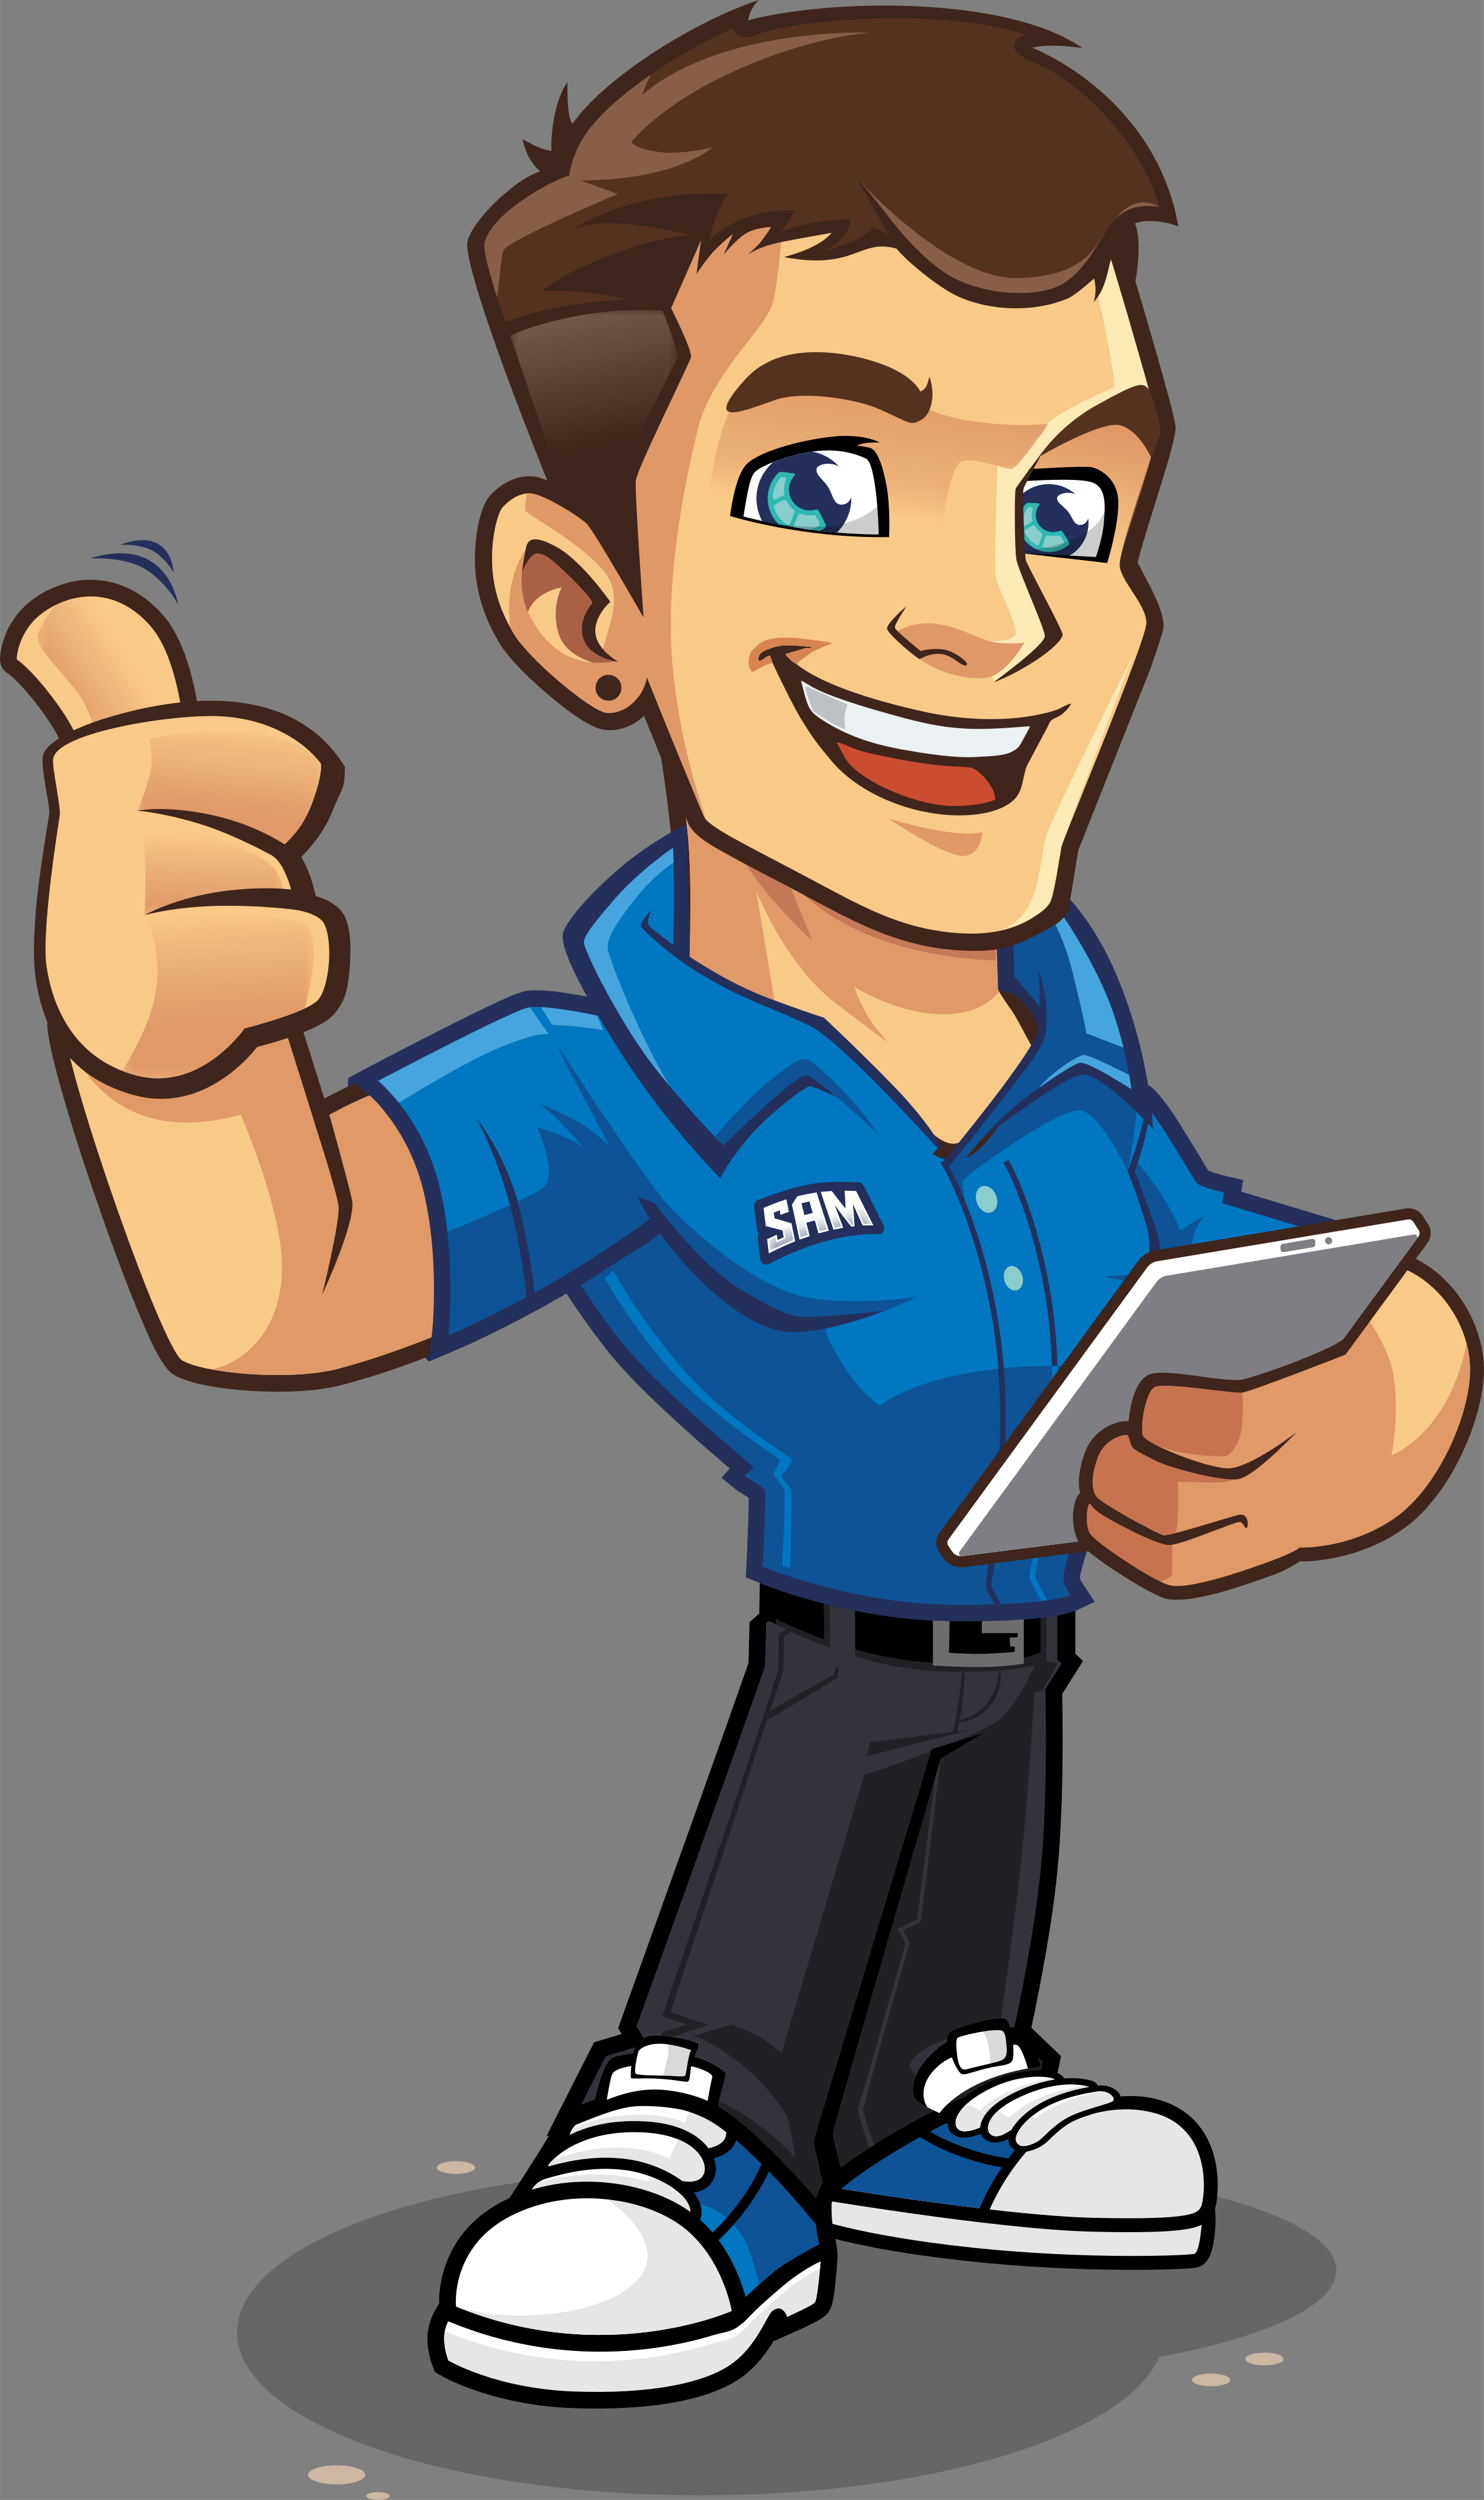<?xml version="1.0" encoding="UTF-8"?>
<!DOCTYPE svg PUBLIC "-//W3C//DTD SVG 1.1//EN" "http://www.w3.org/Graphics/SVG/1.1/DTD/svg11.dtd">
<!-- Creator: CorelDRAW -->
<svg xmlns="http://www.w3.org/2000/svg" xml:space="preserve" width="474px" height="798px" version="1.1" style="shape-rendering:geometricPrecision; text-rendering:geometricPrecision; image-rendering:optimizeQuality; fill-rule:evenodd; clip-rule:evenodd"
viewBox="0 0 138.697 233.516"
 xmlns:xlink="http://www.w3.org/1999/xlink"
 xmlns:xodm="http://www.corel.com/coreldraw/odm/2003">
 <rect x="0" y="0" width="138.697" height="233.516" fill="#808080" stroke="none"/>
 <defs>
  <style type="text/css">
   <![CDATA[
    .fil27 {fill:none}
    .fil1 {fill:black}
    .fil24 {fill:black}
    .fil5 {fill:#0077C0}
    .fil3 {fill:#0D5395}
    .fil6 {fill:#212025}
    .fil4 {fill:#242F5C}
    .fil26 {fill:#2EB8B1}
    .fil9 {fill:#32333B}
    .fil11 {fill:#3F251B}
    .fil30 {fill:#3F251B}
    .fil16 {fill:#46A5DD}
    .fil29 {fill:#55321E}
    .fil7 {fill:#6E6D6E}
    .fil33 {fill:#7A5F54}
    .fil18 {fill:#7E7E84}
    .fil31 {fill:#895E47}
    .fil14 {fill:#8ACDCD}
    .fil32 {fill:#A96045}
    .fil37 {fill:#BEC1C4}
    .fil15 {fill:#C57958}
    .fil19 {fill:#C77350}
    .fil35 {fill:#CB4D30}
    .fil36 {fill:#D88451}
    .fil23 {fill:#E09867}
    .fil13 {fill:#E19968}
    .fil2 {fill:#E6E6E6}
    .fil34 {fill:#EBF1F3}
    .fil12 {fill:#F8CA87}
    .fil22 {fill:#FEEAB6}
    .fil8 {fill:white}
    .fil25 {fill:white}
    .fil10 {fill:#212025;fill-rule:nonzero}
    .fil21 {fill:#CCB7A3;fill-rule:nonzero}
    .fil17 {fill:white;fill-rule:nonzero}
    .fil20 {fill:black;fill-opacity:0.149}
    .fil0 {fill:black;fill-opacity:0.2}
    .fil28 {fill:black;fill-opacity:0.2}
   ]]>
  </style>
    <mask id="id0">
  <linearGradient id="id1" gradientUnits="userSpaceOnUse" x1="4.628" y1="63.464" x2="10.772" y2="59.544">
   <stop offset="0" style="stop-opacity:1; stop-color:white"/>
   <stop offset="1" style="stop-opacity:0; stop-color:white"/>
  </linearGradient>
     <rect style="fill:url(#id1)" x="3.411" y="55.63" width="13.675" height="12.11"/>
    </mask>
    <mask id="id2">
  <linearGradient id="id3" gradientUnits="userSpaceOnUse" x1="20.667" y1="85.205" x2="20.932" y2="78.023">
   <stop offset="0" style="stop-opacity:1; stop-color:white"/>
   <stop offset="0.6" style="stop-opacity:0.502; stop-color:white"/>
   <stop offset="1" style="stop-opacity:0; stop-color:white"/>
  </linearGradient>
     <rect style="fill:url(#id3)" x="12.753" y="75.646" width="13.881" height="9.915"/>
    </mask>
    <mask id="id4">
  <linearGradient id="id5" gradientUnits="userSpaceOnUse" x1="23.954" y1="95.34" x2="23.274" y2="84.766">
   <stop offset="0" style="stop-opacity:1; stop-color:white"/>
   <stop offset="0.588" style="stop-opacity:0.502; stop-color:white"/>
   <stop offset="1" style="stop-opacity:0; stop-color:white"/>
  </linearGradient>
     <rect style="fill:url(#id5)" x="11.354" y="85.395" width="18.076" height="15.412"/>
    </mask>
    <mask id="id6">
  <linearGradient id="id7" gradientUnits="userSpaceOnUse" x1="23.965" y1="76.034" x2="24.964" y2="67.219">
   <stop offset="0" style="stop-opacity:1; stop-color:white"/>
   <stop offset="0.471" style="stop-opacity:0.502; stop-color:white"/>
   <stop offset="1" style="stop-opacity:0; stop-color:white"/>
  </linearGradient>
     <rect style="fill:url(#id7)" x="12.753" y="68.21" width="17.322" height="10.739"/>
    </mask>
    <mask id="id8">
  <linearGradient id="id9" gradientUnits="userSpaceOnUse" x1="79.804" y1="116.285" x2="79.065" y2="113.222">
   <stop offset="0" style="stop-opacity:1; stop-color:white"/>
   <stop offset="1" style="stop-opacity:0; stop-color:white"/>
  </linearGradient>
     <rect style="fill:url(#id9)" x="71.857" y="112.935" width="9.538" height="3.898"/>
    </mask>
     <mask id="id10">
  <linearGradient id="id11" gradientUnits="userSpaceOnUse" x1="103.13" y1="40.527" x2="101.08" y2="51.74">
   <stop offset="0" style="stop-opacity:1; stop-color:white"/>
   <stop offset="1" style="stop-opacity:0; stop-color:white"/>
  </linearGradient>
      <rect style="fill:url(#id11)" x="95.139" y="38.712" width="12.879" height="14.208"/>
     </mask>
     <mask id="id12">
  <linearGradient id="id13" gradientUnits="userSpaceOnUse" x1="82.336" y1="34.77" x2="80.561" y2="47.888">
   <stop offset="0" style="stop-opacity:1; stop-color:white"/>
   <stop offset="0.761" style="stop-opacity:0.502; stop-color:white"/>
   <stop offset="1" style="stop-opacity:0; stop-color:white"/>
  </linearGradient>
      <rect style="fill:url(#id13)" x="63.422" y="33.745" width="34.701" height="19.24"/>
     </mask>
     <clipPath id="id14">
      <path d="M82.121 49.927c0.01,-0.987 -0.24,-6.65 -1.189,-7.092 -2.557,-1.193 -5.206,-0.808 -7.721,-0.006 -0.689,0.22 -2.247,0.777 -2.723,1.339 -0.492,0.58 -0.806,2.945 -1.005,4.083 1.127,0.306 2.312,0.552 3.429,0.763 3.02,0.57 6.128,0.898 9.209,0.913z"/>
     </clipPath>
     <clipPath id="id15">
      <path d="M96.196 44.559c0,0 5.764,-0.486 6.609,0.574 0.845,1.061 1.148,3.681 0.731,4.842 -0.416,1.161 -0.858,2.503 -0.858,2.503l-6.959 -0.795 -0.366 -6.658 0.843 -0.466z"/>
     </clipPath>
     <mask id="id16">
  <linearGradient id="id17" gradientUnits="userSpaceOnUse" x1="54.01" y1="27.638" x2="56.859" y2="41.581">
   <stop offset="0" style="stop-opacity:1; stop-color:white"/>
   <stop offset="1" style="stop-opacity:0; stop-color:white"/>
  </linearGradient>
      <rect style="fill:url(#id17)" x="47.599" y="28.849" width="15.798" height="22.63"/>
     </mask>
 </defs>
 <g id="Layer_x0020_1">
  <g id="_1952340888800">
   <path class="fil0" d="M81.547 201.781c23.937,0 43.342,4.609 43.342,10.294 0,3.283 -6.47,6.207 -16.547,8.092 -3.16,7.319 -21.14,12.928 -42.848,12.928 -23.937,0 -43.342,-6.819 -43.342,-15.232 0,-8.263 18.719,-14.988 42.066,-15.225 5.308,-0.551 11.167,-0.857 17.329,-0.857z"/>
   <path class="fil1" d="M113.179 204.213c0.348,1.231 0.515,2.837 0.386,4.097 -0.105,1.018 -0.233,2.579 -1.127,3.244 -0.35,0.261 -0.763,0.288 -1.178,0.322 -0.45,0.037 -0.903,0.058 -1.354,0.076 -1.546,0.063 -3.101,0.078 -4.648,0.071 -4.851,-0.022 -9.739,-0.275 -14.561,-0.789 -3.936,-0.419 -7.962,-0.984 -11.818,-1.895 -1.175,-0.277 -2.572,-0.617 -3.697,-1.072l-1.108 -0.448 2.772 -8.843 1.164 0.262c4.877,1.098 9.854,2.054 14.782,2.874 3.739,0.623 7.548,1.186 11.328,1.482 1.848,0.144 5.624,0.395 7.366,-0.245l1.313 -0.482 0.38 1.346z"/>
   <path class="fil2" d="M111.933 204.565c0,0 0.523,1.86 0.343,3.613 -0.18,1.753 -0.394,2.175 -0.612,2.337 -0.217,0.162 -9.908,0.594 -20.83,-0.569 -10.922,-1.164 -15.166,-2.88 -15.166,-2.88l2.057 -6.564c0,0 28.073,6.317 34.208,4.063z"/>
   <path class="fil1" d="M95.94 199.869c0.993,-0.849 2.202,-1.652 3.279,-2.243 2.678,-1.472 5.801,-2.317 8.835,-1.551 2.93,0.739 4.83,2.758 5.5,5.675 0.225,0.979 0.3,2.013 0.24,3.016 -0.033,0.555 -0.125,1.434 -0.376,1.935 -0.534,1.068 -1.507,1.359 -2.613,1.536 -1.006,0.161 -2.075,0.208 -3.093,0.238 -1.817,0.053 -3.645,0.028 -5.462,-0.013 -2.7,-0.061 -5.433,-0.307 -8.119,-0.59 -2.91,-0.307 -5.815,-0.681 -8.712,-1.087 -3.303,-0.464 -6.614,-0.965 -9.902,-1.528l-1.244 -0.214 1.596 -11.033 20.071 5.859z"/>
   <path class="fil2" d="M75.736 203.98c0,0 17.347,2.978 26.543,3.187 9.197,0.209 9.667,-0.418 9.98,-1.045 0.314,-0.627 1.278,-7.328 -4.522,-8.791 -5.799,-1.463 -11.431,2.888 -11.431,2.888l-19.368 -4.547 -1.202 8.308z"/>
   <path class="fil3" d="M76.904 204.175c2.578,0.425 9.034,1.453 15.387,2.188 0.802,-2.174 0.998,-3.788 3.183,-5.664 0.18,-0.155 0.372,-0.342 0.567,-0.543l-17.35 -4.073c-0.31,0.309 -0.605,0.63 -0.885,0.961 -1.522,1.808 -1.691,4.972 -0.902,7.131z"/>
   <path class="fil1" d="M94.729 201.662l-0.092 0.908 -0.454 -0.046c-0.357,-0.037 -0.713,-0.1 -1.066,-0.167 -0.884,-0.17 -1.758,-0.398 -2.615,-0.676 -2.631,-0.851 -5.137,-2.182 -7.206,-4.028l-0.34 -0.304 0.608 -0.68 0.34 0.303c1.974,1.762 4.369,3.03 6.879,3.842 0.821,0.265 1.658,0.485 2.506,0.647 0.326,0.063 0.655,0.122 0.986,0.155l0.454 0.046z"/>
   <path class="fil4" d="M112.948 109.361c0.473,0.207 1.395,0.433 1.82,0.533l1.417 0.332 -0.18 1.078 14.81 4.472 -13.436 10.14 -14.665 0.047 -0.026 -1.533c-0.015,-0.877 -0.084,-1.778 -0.16,-2.65 -0.186,-2.125 -0.488,-4.252 -0.915,-6.342 -0.969,-4.742 -2.846,-10.463 -6.443,-13.872l-3.294 -3.121 4.516 0.446c1.581,0.156 3.188,0.38 4.752,0.645 1.811,0.306 5.31,0.926 6.63,2.157 1.143,1.065 2.339,3.038 3.17,4.381 0.465,0.751 0.919,1.509 1.376,2.264 0.185,0.306 0.409,0.708 0.628,1.023z"/>
   <path class="fil5" d="M96.24 100.438c0,0 8.852,0.88 10.474,2.392 1.622,1.512 4.784,7.368 5.196,7.725 0.413,0.358 2.502,0.852 2.502,0.852l-0.165 0.99 13.188 3.982 -10.579 7.984 -12.614 0.04c0,0 -0.279,-16.646 -8.002,-23.965z"/>
   <path class="fil3" d="M96.24 100.438c0,0 1.541,0.153 3.455,0.442 2.712,3.058 7.535,8.583 8.778,10.589 1.757,2.835 1.823,3.474 1.823,3.474l2.281 -1.413c0,0 -1.636,1.785 -1.116,4.164 0.521,2.38 6.098,2.801 8.081,1.463 1.288,-0.87 3.746,-2.512 5.311,-3.557l2.582 0.779 -10.579 7.984 -12.614 0.04c0,0 -0.279,-16.646 -8.002,-23.965z"/>
   <path class="fil1" d="M98.429 149.015l2.075 -0.761 0 7.913 -0.953 0.4c-0.718,0.301 -1.615,0.52 -2.371,0.683 -2.116,0.456 -4.333,0.641 -6.494,0.661 -4.751,0.045 -10.522,-0.892 -14.909,-2.779 -1.097,-0.471 -2.209,-0.956 -3.275,-1.495 -0.295,-0.148 -0.649,-0.324 -0.918,-0.519l-0.656 -0.476 0.118 -6.417 1.998 0.651c1.569,0.512 3.263,0.924 4.872,1.278 3.526,0.778 7.205,1.312 10.818,1.375 2.53,0.045 5.169,0.045 7.691,-0.203 0.56,-0.055 1.459,-0.136 2.004,-0.311z"/>
   <path class="fil1" d="M72.562 148.355c0,0 7.94,2.585 16.145,2.729 8.204,0.144 10.242,-0.603 10.242,-0.603l0 4.652c0,0 -2.8,1.172 -8.278,1.223 -5.478,0.052 -10.956,-1.223 -14.28,-2.652 -3.325,-1.43 -3.893,-1.844 -3.893,-1.844l0.064 -3.505z"/>
   <path class="fil6" d="M76.978 149.535c0.729,0.167 1.527,0.338 2.38,0.503l0 3.86c2.261,0.675 4.825,1.225 7.451,1.369 8.019,0.442 10.436,-0.94 10.436,-0.94l0 -3.531c0.423,-0.052 0.753,-0.104 1.005,-0.151l0 3.557 0.406 0.385 -0.517 0.818c-1.193,0.349 -3.696,0.916 -7.468,0.951 -5.478,0.052 -10.956,-1.223 -14.28,-2.652 -3.325,-1.43 -3.893,-1.844 -3.893,-1.844l0.012 -0.654c0.996,0.492 2.575,1.217 4.519,1.922l-0.051 -3.593z"/>
   <path class="fil7" d="M87.191 151.148c0.503,0.026 1.009,0.044 1.516,0.053l0.05 0.001 -0.058 3.182c0,0 1.801,0.141 3.367,0.094 1.566,-0.047 2.772,-0.183 2.772,-0.183l0 -0.486 -0.439 -0.02 -0.02 -0.832 0.736 -0.029 0 -0.379 -3.351 0 0 -1.335c1.632,-0.018 2.92,-0.076 3.926,-0.15l0 4.33c0,0 -1.704,0.324 -4.217,0.324 -2.513,0 -4.282,-0.151 -4.282,-0.151l0 -4.419z"/>
   <path class="fil1" d="M72.359 218.583c-0.08,0.133 -0.161,0.266 -0.245,0.397 -0.793,1.245 -1.751,2.366 -2.98,3.202 -3.945,2.683 -11.032,2.93 -15.619,2.757 -3.04,-0.114 -6.11,-0.635 -8.992,-1.619 -1.101,-0.376 -2.409,-0.886 -3.418,-1.485l-0.456 -0.271 -0.196 -0.493c-0.323,-0.816 -0.527,-1.881 -0.507,-2.75 0.021,-0.917 0.362,-1.985 0.873,-2.764l1.739 -2.992 1.107 0.243c2.79,0.611 5.648,1.131 8.468,1.573 2.221,0.348 4.476,0.653 6.72,0.811 1.344,0.095 3.422,0.212 4.729,-0.124 2.16,-0.555 4.51,-2.528 6.274,-3.901 1.874,-1.459 4.492,-3.565 7.031,-3.047l0.967 0.198 0.233 0.959c0.134,0.551 0.224,1.238 0.181,1.804 -0.057,0.738 -0.118,1.476 -0.198,2.213 -0.092,0.846 -0.19,2.243 -0.794,2.877 -0.536,0.562 -2.303,1.329 -3.082,1.678l-1.821 0.816 -0.014 -0.082z"/>
   <path class="fil2" d="M43.332 214.327l-1.192 2.051c0,0 -0.615,0.909 -0.64,1.979 -0.025,1.071 0.398,2.141 0.398,2.141 0,0 4.406,2.614 11.675,2.888 7.269,0.273 12.198,-0.797 14.687,-2.49 2.489,-1.692 3.435,-4.705 3.958,-5.053 0.523,-0.348 0.801,-0.22 1.042,0.035 0.241,0.255 0.298,0.552 0.298,0.552 0,0 2.309,-1.034 2.593,-1.331 0.283,-0.298 0.524,-3.585 0.566,-4.138 0.043,-0.552 -0.141,-1.317 -0.141,-1.317 -3.335,-0.681 -7.835,5.704 -12.607,6.93 -4.771,1.226 -20.637,-2.247 -20.637,-2.247z"/>
   <path class="fil8" d="M43.332 214.327l-1.192 2.051c0,0 -0.401,0.593 -0.569,1.385l0.454 0.181c5.985,2.392 12.433,3.15 18.847,2.242 1.974,-0.28 3.949,-0.716 5.853,-1.325 0.66,-0.211 1.462,-0.299 2.05,-0.673l0 0 0 0c0.074,-0.047 0.145,-0.099 0.211,-0.155l0.535 -0.395c1.128,-1.233 2.494,-2.456 3.767,-3.529 0.82,-0.692 2.227,-1.72 3.354,-2.206 0.037,-0.439 0.064,-0.792 0.075,-0.942 0.043,-0.552 -0.141,-1.317 -0.141,-1.317 -3.335,-0.681 -7.835,5.704 -12.607,6.93 -4.771,1.226 -20.637,-2.247 -20.637,-2.247z"/>
   <path class="fil1" d="M65.463 216.367l-21.13 -6.067 1.177 -1.769c0.909,-1.368 1.809,-2.745 2.702,-4.124 0.722,-1.114 1.439,-2.231 2.143,-3.356 0.538,-0.861 1.088,-1.737 1.578,-2.625 2.082,-3.77 8.782,-4.429 12.639,-3.824 2.092,0.328 3.932,1.075 5.707,2.217 1.334,0.858 2.497,1.875 3.776,2.793 0.674,0.484 1.374,0.967 2.092,1.383 0.182,0.104 0.417,0.244 0.616,0.322l1.159 0.358 -0.101 1.244c-0.088,1.072 -0.105,2.194 -0.105,3.269 0,0.915 0.093,2.126 0.351,3.015l0.155 0.793 -1.182 1.131c-1.174,0.368 -2.831,1.546 -3.752,2.311 -1.273,1.058 -2.639,2.264 -3.767,3.483l-0.746 0.541 -3.312 -1.095z"/>
   <path class="fil5" d="M65.969 214.894l2.411 0.971c0,0 1.479,-1.599 3.914,-3.622 2.435,-2.024 4.282,-2.599 4.282,-2.599 0,0 -0.415,-1.402 -0.415,-3.456 0,-2.054 0.11,-3.396 0.11,-3.396 0,0 -0.794,-0.246 -3.122,-1.917 -2.328,-1.67 -4.628,-4.08 -8.818,-4.737 -4.19,-0.658 -9.585,0.411 -11.036,3.04 -1.452,2.629 -6.491,10.214 -6.491,10.214l19.165 5.502z"/>
   <path class="fil3" d="M70.969 213.381c0.09,-0.075 0.062,-0.089 1.325,-1.138 1.264,-1.05 4.282,-2.599 4.282,-2.599 0,0 -0.415,-1.402 -0.415,-3.456 0,-2.054 0.11,-3.396 0.11,-3.396 0,0 -0.794,-0.246 -3.122,-1.917 -1.868,-1.34 -3.718,-3.156 -6.541,-4.161 -0.834,-0.142 -1.51,-0.148 -1.957,0.005 0,0 -1.01,2.598 -2.078,4.849 -1.067,2.251 -5.679,3.947 -5.679,3.947 0,0 7.946,-0.765 10.463,1.226 2.516,1.992 2.657,3.261 3.612,6.64z"/>
   <path class="fil1" d="M92.257 207.011l-0.852 -0.324 0.161 -0.426c0.128,-0.336 0.281,-0.663 0.438,-0.986 0.393,-0.811 0.84,-1.595 1.33,-2.351 1.503,-2.321 3.438,-4.396 5.757,-5.916l0.382 -0.25 0.499 0.763 -0.381 0.249c-2.213,1.451 -4.058,3.436 -5.492,5.65 -0.469,0.724 -0.898,1.476 -1.275,2.252 -0.145,0.3 -0.287,0.602 -0.405,0.913l-0.162 0.426z"/>
   <path class="fil1" d="M64.472 210.263l0.52 0.749 0.375 -0.26c0.295,-0.205 0.575,-0.433 0.851,-0.663 0.691,-0.577 1.344,-1.201 1.959,-1.859 1.888,-2.021 3.434,-4.4 4.347,-7.018l0.15 -0.431 -0.861 -0.3 -0.15 0.43c-0.872,2.498 -2.351,4.769 -4.152,6.696 -0.589,0.631 -1.215,1.229 -1.878,1.782 -0.255,0.213 -0.514,0.424 -0.787,0.614l-0.374 0.26z"/>
   <path class="fil1" d="M64.097 201.87l-0.303 0 -0.259 -0.171c-2.28,-1.502 -5.195,-0.944 -7.742,-0.749 -0.829,0.063 -2.173,0.163 -2.905,-0.298 -0.474,-0.297 -0.718,-0.802 -0.656,-1.357 0.037,-0.339 0.183,-0.649 0.354,-0.94 0.542,-0.92 1.931,-1.815 2.859,-2.281 1.879,-0.941 3.995,-1.355 6.089,-1.311 1.904,0.04 4.059,0.426 5.641,1.554 1.085,0.774 2.013,2.076 1.662,3.473 -0.478,1.906 -3.132,2.113 -4.74,2.08z"/>
   <path class="fil8" d="M64.105 200.833c0.119,0 3.362,0.158 3.727,-1.295 0.365,-1.454 -1.616,-3.639 -6.32,-3.739 -4.704,-0.099 -7.559,2.277 -8.032,3.082 -0.474,0.804 -0.378,1.235 2.234,1.035 2.611,-0.199 5.781,-0.802 8.391,0.917z"/>
   <path class="fil2" d="M64.105 200.833l0.004 0 0.004 0 0.003 0 0.008 0.001 0.001 0 0.009 0 0.008 0 0.004 0 0.013 0.001 0.003 0 0.012 0 0.013 0 0.004 0 0.018 0.001 0.007 0 0.013 0 0.019 0.001 0.002 0 0.023 0 0.011 0 0.013 0 0.026 0.001 0.001 0 0.026 0 0.017 0 0.011 0 0.03 0 0.005 0 0.026 0 0.023 0 0.009 0 0.034 0 0.009 0 0.025 0 0.03 -0.001 0.006 0 0.037 0 0.014 -0.001 0.024 0 0.036 -0.001 0.002 0 0.04 -0.001 0.021 -0.001 0.001 0 0.053 -0.001 0.008 -0.001 0.002 0 0.04 -0.001 0.027 -0.001 0.016 -0.001 0.045 -0.002 0.008 -0.001 0.036 -0.001 0.034 -0.002 0.012 -0.001 0.046 -0.003 0.015 -0.001 0.032 -0.002 0.041 -0.003 0.007 0 0.048 -0.004 0.021 -0.002 0.028 -0.002 0.048 -0.004 0.001 0 0.05 -0.005 0.008 -0.001 0.037 -0.003 0.005 -0.001 0.05 -0.005 0.005 0 0.046 -0.006 0.008 0 0.04 -0.005 0.003 0 0.052 -0.007 0.011 -0.001 0.04 -0.006 0.013 -0.001 0.039 -0.006 0.052 -0.007 0.003 -0.001 0.033 -0.005 0.042 -0.006 0.022 -0.004 0.005 -0.001 0.052 -0.008 0.011 -0.002 0.026 -0.005 0.049 -0.009 0.019 -0.003 0.001 0 0.052 -0.011 0.007 -0.001 0.04 -0.008 0.005 -0.001 0.052 -0.011 0.027 -0.006 0.041 -0.01 0.032 -0.007 0.004 -0.001 0.052 -0.013 0.004 -0.001 0.028 -0.007 0.042 -0.011 0.025 -0.007 0.004 -0.001 0.05 -0.014 0.006 -0.002 0.029 -0.009 0.049 -0.015 0.013 -0.004 0.004 -0.001c0.594,-0.188 1.096,-0.502 1.226,-1.023 0.231,-0.922 -0.482,-2.139 -2.235,-2.931 -0.377,-0.008 -0.697,0.027 -0.946,0.112 0,0 -0.248,0.64 -0.629,1.559 -1.107,-0.47 -2.36,-0.671 -3.523,-0.721 -2.074,-0.088 -4.205,0.165 -6.165,0.938 -0.284,0.112 -0.567,0.237 -0.847,0.374l-0.007 0.012c-0.474,0.805 -0.378,1.235 2.234,1.035 2.299,-0.175 5.032,-0.664 7.435,0.397l0.015 0.007 0.016 0.006 0.015 0.007 0.061 0.028 0.015 0.007 0.015 0.007 0.015 0.007 0.015 0.007 0.015 0.008 0.046 0.022 0.015 0.007 0 0 0.06 0.03 0.015 0.008 0.039 0.019c0.028,0.015 0.056,0.029 0.084,0.044l0.034 0.019c0.034,0.018 0.068,0.037 0.102,0.056l0.019 0.011c0.036,0.02 0.071,0.041 0.107,0.062l0.014 0.008c0.038,0.023 0.076,0.046 0.114,0.07l0.002 0.001 0.006 0.004c0.039,0.025 0.078,0.05 0.117,0.075z"/>
   <path class="fil1" d="M62.071 204.402c-0.823,-0.157 -1.704,-0.303 -2.543,-0.318 -0.47,-0.008 -0.908,0.045 -1.374,0.076 -1.412,0.094 -2.9,0.124 -4.313,0.05 -0.769,-0.04 -1.727,-0.115 -2.451,-0.38 -0.443,-0.162 -0.848,-0.422 -1.06,-0.86 -0.277,-0.574 -0.103,-1.175 0.306,-1.632 0.978,-1.092 2.333,-1.885 3.698,-2.388 1.96,-0.722 4.091,-0.92 6.165,-0.778 1.841,0.126 3.909,0.639 5.262,1.976 0.874,0.864 1.514,2.258 0.907,3.451 -0.485,0.954 -1.44,1.26 -2.45,1.21 -0.73,-0.037 -1.441,-0.233 -2.147,-0.407z"/>
   <path class="fil8" d="M62.293 203.389c1.216,0.299 2.906,0.814 3.451,-0.259 0.546,-1.073 -0.672,-3.605 -5.316,-3.924 -4.644,-0.319 -7.644,1.288 -9.02,2.823 -1.375,1.535 5.781,1.156 6.677,1.096 0.897,-0.059 1.597,-0.235 4.208,0.264z"/>
   <path class="fil2" d="M62.293 203.389l0.042 0.01 0.015 0.004 0.029 0.007 0.029 0.007 0.014 0.004 0.044 0.011 0.001 0 0.043 0.011 0.016 0.004 0.029 0.007 0.03 0.008 0.015 0.003 0.045 0.012 0.001 0 0.044 0.011 0.017 0.004 0.029 0.007 0.032 0.008 0.014 0.004 0.046 0.011 0.001 0.001 0.045 0.011 0.017 0.004 0.029 0.007 0.033 0.008 0.014 0.003 0.047 0.011 0.002 0.001 0.045 0.01 0.018 0.004 0.029 0.007 0.034 0.008 0.013 0.003 0.047 0.011 0.003 0 0.045 0.01 0.018 0.004 0.029 0.006 0.006 0.002 0.042 0.008 0.047 0.01 0.003 0.001 0.044 0.009 0.02 0.004 0.028 0.005 0.035 0.007 0.012 0.002 0.048 0.009 0.004 0.001 0.043 0.008 0.02 0.003 0.028 0.005 0.035 0.006 0.012 0.002 0.047 0.007 0.004 0.001 0.043 0.006 0.02 0.003 0.013 0.002 0.038 0.005 0.012 0.002 0.011 0.001 0.047 0.006 0.004 0.001 0.017 0.002 0.036 0.004 0.009 0.001 0.026 0.003 0.011 0.001 0.032 0.003 0.004 0 0.045 0.004 0.005 0.001 0.041 0.003 0.002 0 0.039 0.002 0.014 0.001 0.033 0.002 0.003 0 0.045 0.002 0.005 0 0.039 0.001 0.006 0 0.03 0.001 0.02 0 0.032 0 0.044 -0.001 0.026 -0.001 0.023 0 0.029 -0.002 0.021 -0.001 0.029 -0.002 0.043 -0.003 0.032 -0.003 0.012 -0.001 0.034 -0.004 0.013 -0.002 0.032 -0.004 0 0 0.041 -0.007 0 0 0.03 -0.005 0.012 -0.002 0.031 -0.006 0.017 -0.004 0.028 -0.006 0.038 -0.01 0 0 0.024 -0.007 0.02 -0.005 0.024 -0.007 0.022 -0.008 0.02 -0.006 0.001 -0.001 0.037 -0.013c0.257,-0.098 0.467,-0.267 0.604,-0.537 0.405,-0.797 -0.162,-2.398 -2.382,-3.3 -0.249,0.569 -0.517,1.165 -0.789,1.738l-0.019 0.04c-1.151,-0.531 -2.472,-0.867 -3.692,-0.965 -2.445,-0.196 -4.786,0.262 -7.125,1.048 -0.118,0.113 -0.228,0.226 -0.329,0.338 -1.375,1.535 5.781,1.156 6.677,1.096 0.751,-0.05 1.364,-0.18 3.074,0.07l0.016 0.003 0.016 0.002 0.016 0.002 0.015 0.003 0.016 0.002 0.016 0.002 0.016 0.003 0.032 0.005 0.017 0.002 0.016 0.003 0.016 0.002 0.017 0.003 0.016 0.002 0.015 0.003 0.002 0 0.016 0.003 0.017 0.002 0.017 0.003 0.016 0.003 0.017 0.002 0.017 0.003 0.001 0 0.016 0.003 0.017 0.003 0.017 0.002 0.017 0.003 0.018 0.003 0.017 0.003 0.003 0.001 0.014 0.002 0.018 0.003 0.017 0.003 0.018 0.003 0.017 0.003 0.018 0.003 0.006 0.001 0.012 0.002 0.018 0.003 0.036 0.006 0.018 0.003 0.018 0.003 0.008 0.002 0.01 0.002 0.018 0.003 0.019 0.003 0.018 0.003 0.018 0.004 0.019 0.003 0.011 0.002 0.007 0.001 0.019 0.004 0.019 0.003 0.038 0.007 0.019 0.003 0.013 0.003 0.082 0.015 0.02 0.004 0.017 0.003 0.002 0 0.079 0.015 0.02 0.004 0.02 0.004z"/>
   <path class="fil1" d="M65.123 207.991c-0.781,1.155 -2.916,1.158 -4.098,0.707 -0.324,-0.123 -0.648,-0.29 -0.96,-0.443 -0.408,-0.199 -0.816,-0.395 -1.233,-0.576 -0.901,-0.39 -1.906,-0.743 -2.891,-0.83 -1.124,-0.1 -2.394,0.025 -3.518,0.143 -0.538,0.057 -1.076,0.122 -1.615,0.17 -0.388,0.035 -0.88,0.08 -1.262,0.005 -0.621,-0.122 -1.034,-0.615 -1.151,-1.223 -0.085,-0.437 -0.019,-0.904 0.126,-1.321 0.348,-1 1.154,-1.787 2.171,-2.092 2.69,-0.807 5.361,-1.245 8.17,-0.808 1.686,0.261 3.566,0.991 4.922,2.024 1.322,1.007 2.423,2.641 1.339,4.244z"/>
   <path class="fil8" d="M64.264 207.411c-0.426,0.631 -2.033,0.638 -2.87,0.319 -0.837,-0.319 -3.109,-1.714 -5.362,-1.914 -2.252,-0.199 -5.566,0.476 -6.286,0.334 -0.72,-0.141 -0.351,-2.148 1.244,-2.626 1.594,-0.478 4.504,-1.276 7.713,-0.777 3.209,0.498 6.812,2.814 5.561,4.664z"/>
   <path class="fil2" d="M60.944 203.362c0.767,0.302 1.484,0.681 2.071,1.105 -0.134,0.017 -0.268,0.034 -0.401,0.051 0.391,0.175 0.772,0.367 1.139,0.577 0.73,0.748 1.016,1.57 0.511,2.316 -0.426,0.631 -2.033,0.638 -2.87,0.319 -0.837,-0.319 -3.109,-1.714 -5.362,-1.914 -2.252,-0.199 -5.566,0.476 -6.286,0.334 -0.603,-0.118 -0.442,-1.543 0.562,-2.285 2.157,-0.645 4.426,-0.872 6.639,-0.714 1.137,0.082 2.316,0.273 3.463,0.587 0.182,-0.121 0.361,-0.246 0.534,-0.376z"/>
   <path class="fil1" d="M41.07 215.609c-0.123,-1.186 0.127,-2.686 0.491,-3.802 0.912,-2.799 2.875,-4.884 5.483,-6.211 3.033,-1.543 6.534,-2.063 9.903,-1.694 2.849,0.313 5.96,1.324 8.184,3.186 1.737,1.455 3.012,3.389 3.867,5.475 0.38,0.926 0.753,2.055 0.916,3.05l0.125 0.765 -1.024 0.906c-0.594,0.525 -1.535,0.593 -2.29,0.825 -1.904,0.586 -3.879,0.998 -5.853,1.253 -6.414,0.828 -12.862,-0.01 -18.847,-2.476l-0.859 -0.354 -0.096 -0.923z"/>
   <path class="fil8" d="M42.617 215.449c0,0 -0.581,-5.561 5.132,-8.467 5.712,-2.906 12.902,-1.618 16.384,1.298 3.481,2.915 4.247,7.585 4.247,7.585 0,0 -11.867,5.309 -25.763,-0.416z"/>
   <path class="fil2" d="M57.769 205.586c2.548,0.429 4.82,1.402 6.364,2.694 3.481,2.915 4.247,7.585 4.247,7.585 0,0 -11.867,5.309 -25.763,-0.416 8.679,2.807 25.228,-1.537 14.277,-9.934 0,0 0.321,0.025 0.875,0.071z"/>
   <path class="fil1" d="M78.121 204.874l-1.462 3.365 -1.616 -1.916c-2.011,-2.385 -6.422,-7.145 -9.17,-8.466 -2.357,-1.132 -4.755,-1.43 -7.313,-0.997 -1.094,0.186 -2.636,0.777 -3.68,1.191l-3.818 1.512 4.464 -8.795 2.573 -0.776 -0.326 -0.54 0.251 -0.697c1.955,-5.436 3.906,-10.873 5.853,-16.311 1.367,-3.817 2.733,-7.635 4.089,-11.456 0.471,-1.329 0.942,-2.657 1.408,-3.988 0.187,-0.535 0.409,-1.113 0.573,-1.661 0.04,-0.641 0.041,-1.318 0.059,-1.957 0.018,-0.623 0.033,-1.245 0.05,-1.867l0.908 -0.8 0.646 0.842c-0.002,-0.02 1.278,0.634 6.187,2.743 0.503,0.115 1.005,0.235 1.509,0.343 0.286,0.062 0.573,0.12 0.859,0.181l1.231 0.262 0 0c1.955,0.52 3.968,0.883 5.981,0.994 2.444,0.134 5.136,0.265 7.563,-0.125 2.01,-0.322 4.009,-0.968 5.434,-2.579l0 0.971 0.846 0.805 -1.951 3.087c0.042,1.508 0.05,3.025 0.048,4.531 -0.004,3.472 -0.091,6.968 -0.353,10.43 -0.284,3.747 -0.9,7.568 -1.585,11.262 -0.305,1.648 -0.629,3.304 -0.987,4.945l2.776 2.665 -0.635 3.015 -1.072 0.157c-0.935,0.138 -1.965,0.417 -2.868,0.681 -2.407,0.704 -4.764,1.67 -6.987,2.827 -2.188,1.139 -4.342,2.39 -6.385,3.774 -0.711,0.481 -1.473,1.005 -2.137,1.553l-0.963 0.795z"/>
   <path class="fil9" d="M71.61 151.557l0.304 -0.145c0,0 2.284,1.296 5.684,2.528l-0.062 -4.38c0,0 0.974,0.229 1.529,0.348 0.556,0.119 0.862,0.182 0.862,0.182l0 4.62c2.261,0.675 4.825,1.225 7.45,1.37 8.019,0.441 10.437,-0.94 10.437,-0.94l0 -4.523 1.005 -0.166 0 4.563 0.405 0.385 -1.523 2.411c0,0 0.258,8.07 -0.288,15.272 -0.545,7.202 -2.728,16.841 -2.728,16.841l2.784 2.673 -0.234 1.11c0,0 -4.604,0.677 -10.347,3.667 -5.744,2.991 -8.297,5.12 -8.297,5.12 0,0 -0.77,-2.724 -0.74,-3.257 0.03,-0.533 10.068,-34.949 10.068,-34.949l4.013 -2.416 -4.858 1.516 -11.045 36.647 0.846 3.807 -0.643 1.48c0,0 -5.969,-7.079 -9.686,-8.865 -3.716,-1.786 -6.9,-1.357 -8.246,-1.129 -1.346,0.229 -3.993,1.278 -3.993,1.278l2.305 -4.54 3.856 -1.164 -0.981 -1.62c0,0 11.969,-33.277 12,-33.678 0.031,-0.401 0.123,-4.046 0.123,-4.046z"/>
   <path class="fil6" d="M96.727 155.527c0.531,-0.143 0.844,-0.272 0.989,-0.339l1.148 0.184 -1.442 2.534 -0.762 0.206c0,0 -0.406,8.802 -1.495,18.141 -1.089,9.34 -1.843,13.528 -1.843,13.528 0,0 -3.016,-0.109 -5.638,1.001 -2.622,1.109 -2.683,2.259 -2.683,2.259l2.098 3.026c0,0 4.875,-2.891 9.955,-3.869l0.415 0.398 -0.234 1.11c0,0 -4.604,0.677 -10.347,3.667 -5.744,2.991 -8.297,5.12 -8.297,5.12 0,0 -0.77,-2.724 -0.74,-3.257 0.03,-0.533 10.068,-34.949 10.068,-34.949l4.013 -2.416 -2.803 0.875c1.924,-0.785 3.601,-1.559 4.255,-2.1 1.516,-1.255 2.851,-4.02 3.343,-5.119zm-9.71 8.05l-10.988 36.457 0.846 3.807 -0.643 1.48c0,0 -5.969,-7.079 -9.686,-8.865 -0.797,-0.383 -1.57,-0.664 -2.306,-0.867 1.547,0.214 3.391,0.697 4.999,1.744 3.595,2.339 5.116,4.278 5.116,4.278 0,0 -0.513,-3.118 -0.722,-3.727 -0.21,-0.608 -2.092,-3.404 -4.812,-5.439 -2.719,-2.035 -4.051,-2.263 -4.051,-2.263l3.614 -1.065c0,0 2.035,0.685 3.214,1.54 1.179,0.856 1.445,1.122 1.445,1.122l7.734 -25.965c0,0 3.087,-1.034 6.24,-2.237z"/>
   <path class="fil9" d="M81.715 200.345c-0.159,0.101 -0.313,0.199 -0.461,0.296 -0.405,-1.167 -1.157,-3.375 -1.058,-3.723l0.457 0.153 -0.457 -0.154c1.035,-3.252 2.12,-7.313 3.069,-10.627 0.117,-0.408 1.43,-4.66 1.335,-4.832l-0.71 -1.281 1.835 -0.897 1.68 -13.227 0.514 -1.766 -1.864 15.223 -1.671 0.821c0.112,0.2 0.659,1.049 0.614,1.21 -0.237,0.846 -4.386,15.258 -4.311,15.593 0.241,1.086 0.642,2.156 1.028,3.211z"/>
   <path class="fil6" d="M73.439 152.194c0.152,0.073 0.314,0.15 0.486,0.23l-0.668 0.439c-0.011,0.499 0.003,3.07 -0.087,3.339l-10.51 31.747 3.532 1.203 -3.748 1.232 -1.671 3.234 -0.655 -0.346c0.226,-0.419 1.71,-3.33 1.855,-3.45l2.209 -0.694 -2.277 -0.807c1.1,-3.239 10.808,-31.754 10.823,-32.408l0.076 -3.301 0.635 -0.418z"/>
   <path class="fil10" d="M77.942 156.444l0.178 -0.721 0.298 0.058 -0.133 0.906c-2.197,1.416 -4.398,2.709 -6.65,4.029l-0.306 -0.521c2.178,-1.276 4.384,-2.571 6.613,-3.751z"/>
   <polygon class="fil6" points="81.296,162.749 81.025,164.036 90.577,161.597 "/>
   <path class="fil10" d="M89.418 161.912c-0.038,0.159 -0.426,0.057 -0.39,-0.095l0.341 0.083 -0.34 -0.087c0.399,-1.543 0.764,-3.985 0.89,-5.563l0.19 0.003c0.061,1.757 -0.263,3.938 -0.691,5.659zm-0.389 -0.099l0.194 0.05 -0.194 -0.05z"/>
   <path class="fil10" d="M92.084 159.302c0.759,-0.831 1.173,-2.059 1.309,-3.161l0.113 0c0.265,2.367 -1.576,4.696 -3.994,4.719l-0.015 -0.111c0.965,-0.263 1.912,-0.686 2.587,-1.447z"/>
   <path class="fil4" d="M69.975 139.912c-0.416,-0.293 -0.917,-0.554 -1.292,-0.859l-1.242 -1.008 0.76 -0.883c-3.294,-2.783 -8.637,-7.526 -11.26,-10.769 -3.33,-4.115 -8.527,-12.38 -10.675,-17.157 -0.595,-1.324 -1.449,-3.379 -1.293,-4.848 0.267,-2.504 3.407,-5.442 5.247,-7.067 1.438,-1.269 2.997,-2.525 4.562,-3.643 1.313,-1.121 3.905,-2.075 5.474,-2.559 6.095,-1.88 13.36,-2.316 19.69,-2.316 6.778,0 12.852,2.172 17.889,6.696 0.779,0.34 1.556,0.74 2.305,1.131 1.514,0.789 6.685,3.869 7.218,5.504 0.495,1.52 -0.601,5.393 -1.297,7.315 0.618,1.581 1.556,4 2.058,5.634 0.872,2.834 0.275,7.723 -0.357,10.601 -0.954,4.342 -2.48,9.609 -4.19,13.711 -0.899,2.155 -1.88,4.874 -2.466,7.164 -0.223,0.868 -0.302,0.781 0.219,1.567l0.989 1.489c-1.903,0.913 -2.036,1.094 -4.306,1.412 -3.034,0.425 -6.33,0.445 -9.386,0.401 -4.2,-0.06 -8.453,-0.761 -12.501,-1.87 -2.576,-0.705 -4.019,-1.213 -6.414,-2.225 0.107,-2.298 0.26,-5.154 0.268,-7.421z"/>
   <path class="fil4" d="M32.537 100.693c0,0 -0.338,5.74 1.274,13.958 1.613,8.217 6.269,12.525 6.269,12.525 0,0 3.355,-7.434 0.106,-16.058 -3.249,-8.624 -5.568,-9.562 -7.649,-10.425z"/>
   <path class="fil11" d="M30.31 102.613c1.707,-0.922 3.777,-1.918 5.217,-2.216 1.627,-0.337 2.856,1.239 3.592,2.453 1.001,1.653 1.733,3.655 2.256,5.509 1.516,5.379 1.761,11.386 0.558,16.846l-0.174 0.79 -0.746 0.311c-2.855,1.189 -5.986,2.245 -8.967,3.037 -2.684,0.713 -6.023,0.751 -8.804,0.561 -1.894,-0.129 -5.44,-0.506 -7.06,-1.526 -1.191,-0.75 -2.542,-4.122 -3.083,-5.406 -1.328,-3.15 -2.521,-6.39 -3.653,-9.615 -1.196,-3.404 -2.336,-6.845 -3.353,-10.306 -0.405,-1.379 -0.794,-2.768 -1.128,-4.166 -0.225,-0.943 -0.466,-1.997 -0.535,-2.964 -0.087,-1.21 0.498,-2.218 1.518,-2.845 0.858,-0.528 1.94,-0.751 2.93,-0.859 2.373,-0.257 5.102,0.017 7.465,0.329 3.529,0.466 7.199,1.177 10.66,2.038l0.845 0.21 2.462 7.819z"/>
   <path class="fil12" d="M40.415 124.871c0,0 -4.242,1.767 -8.768,2.969 -4.525,1.203 -12.727,0.425 -14.636,-0.777 -1.909,-1.202 -10.677,-26.304 -11.03,-31.253 -0.354,-4.95 20.646,0.283 20.646,0.283l2.775 8.815c0,0 4.389,-2.565 6.44,-2.989 2.05,-0.424 7.189,11.073 4.573,22.952z"/>
   <path class="fil13" d="M40.415 124.871c0,0 -4.242,1.767 -8.768,2.969 -3.285,0.873 -8.507,0.702 -11.854,0.083 3.781,-0.896 6.6,-4.378 6.561,-9.72 -0.038,-5.342 -3.857,-14.089 -3.857,-14.089 -11.861,3.264 -15.977,-4.979 -17.472,-10.219 5.721,-0.659 21.602,2.198 21.602,2.198l2.775 8.815c0,0 4.389,-2.565 6.44,-2.989 2.05,-0.424 7.189,11.073 4.573,22.952z"/>
   <path class="fil11" d="M29.402 104.908c0,0 2.033,6.281 2.232,7.678 0.2,1.397 -1.53,8.349 -1.53,8.349 0,0 3.227,-6.885 2.794,-8.848 -0.432,-1.962 -2.19,-8.221 -2.19,-8.221l-1.306 1.042z"/>
   <path class="fil5" d="M100.03 148.986c0,0 -2.131,1.021 -11.386,0.888 -9.255,-0.134 -17.333,-3.552 -17.333,-3.552 0,0 0.31,-6.88 0.177,-7.146 -0.133,-0.266 -1.622,-1.164 -1.825,-1.329 0.216,-0.251 0.826,-0.802 0.826,-0.802 0,0 -8.766,-7.213 -12.34,-11.63 -3.573,-4.416 -11.985,-17.527 -11.63,-20.863 0.355,-3.336 9.226,-9.652 9.226,-9.652 0,0 5.11,-4.542 24.201,-4.542 7.493,0 13.007,2.779 17.038,6.467 2.218,0.932 9.572,4.935 9.97,6.157 0.343,1.051 -0.986,4.882 -1.558,6.439 1.013,2.477 1.553,4.427 1.79,5.198 1.15,3.74 -1.981,16.817 -5.049,24.177 -1.802,4.322 -2.715,7.865 -2.763,8.433 -0.056,0.664 0.358,1.307 0.656,1.757z"/>
   <path class="fil3" d="M107.324 118.822c-0.031,0.334 -0.068,0.68 -0.112,1.036 -0.876,-0.044 -2.195,-0.194 -4.024,-0.608 0,0 2.448,-0.154 4.136,-0.428z"/>
   <path class="fil3" d="M96.984 96.825c1.86,0.781 7.328,3.721 9.282,5.371 0.113,2.402 -0.87,7.225 -0.87,7.225 0,0 -2.468,-5.397 -4.416,-5.703 -1.948,-0.307 -10.703,6.063 -10.966,6.544 -0.263,0.482 0.547,3.437 0.547,3.437l-2.267 -4.852c0,0 1.878,-2.311 5.008,-6.115 3.13,-3.804 3.682,-5.907 3.682,-5.907z"/>
   <path class="fil4" d="M97.889 149.468c-0.174,0.025 -0.36,0.05 -0.561,0.075 -0.155,-0.276 -0.309,-0.553 -0.46,-0.831 -0.128,-0.235 -0.254,-0.47 -0.376,-0.708 -0.086,-0.168 -0.184,-0.355 -0.248,-0.532 -0.087,-0.238 0.235,-1.723 0.289,-2.009 0.283,-1.483 0.553,-2.965 0.787,-4.455 0.697,-4.43 1.118,-8.953 0.993,-13.4 -0.118,-4.225 -0.783,-8.458 -1.955,-12.481 -0.402,-1.38 -0.866,-2.749 -1.409,-4.077 -0.302,-0.738 -0.645,-1.539 -1.046,-2.228l-0.126 -0.216 0.453 -0.265 0.126 0.216c0.413,0.708 0.765,1.528 1.076,2.287 0.549,1.343 1.019,2.728 1.425,4.124 1.184,4.063 1.855,8.337 1.975,12.603 0.123,4.415 -0.286,8.902 -0.969,13.3 -0.233,1.501 -0.502,2.994 -0.787,4.488 -0.086,0.454 -0.175,0.908 -0.254,1.363 -0.023,0.128 -0.087,0.446 -0.081,0.581 0.057,0.153 0.145,0.317 0.218,0.461 0.121,0.235 0.246,0.468 0.372,0.699 0.164,0.301 0.331,0.6 0.499,0.899l0.059 0.106z"/>
   <path class="fil3" d="M100.03 148.986c0,0 -2.131,1.021 -11.386,0.888 -9.255,-0.134 -17.333,-3.552 -17.333,-3.552 0,0 0.31,-6.88 0.177,-7.146 -0.133,-0.266 -1.709,-1.199 -1.687,-1.398 0.023,-0.2 0.688,-0.733 0.688,-0.733 0,0 -8.766,-7.213 -12.34,-11.63 -3.573,-4.416 -11.985,-17.527 -11.63,-20.863 0.198,-1.861 3.046,-4.648 5.525,-6.75 1.861,3.198 5.194,8.7 7.997,12.107 4.139,5.033 10.586,10.303 15.143,11.235 4.557,0.931 10.49,-0.002 10.49,-0.002 0,0 -0.625,0.354 -2.853,1.249 -2.228,0.896 -5.716,1.76 -5.716,1.76 0,0 0.196,1.022 1.808,3.538 1.611,2.515 3.339,3.614 3.339,3.614 0,0 3.861,-3.323 14.413,-3.682 4.769,-0.163 7.382,0.33 8.814,0.919 -0.955,3.693 -2.153,7.404 -3.342,10.256 -1.802,4.322 -2.715,7.865 -2.763,8.433 -0.056,0.664 0.358,1.307 0.656,1.757z"/>
   <path class="fil5" d="M97.889 149.468c-0.174,0.025 -0.36,0.05 -0.561,0.075 -0.155,-0.276 -0.309,-0.553 -0.46,-0.831 -0.128,-0.235 -0.254,-0.47 -0.376,-0.708 -0.086,-0.168 -0.184,-0.355 -0.248,-0.532 -0.087,-0.238 0.235,-1.723 0.289,-2.009 0.283,-1.483 0.553,-2.965 0.787,-4.455 0.697,-4.43 1.118,-8.953 0.993,-13.4l0 -0.018c0.177,-0.001 0.35,0 0.519,0.001 0.122,4.409 -0.287,8.889 -0.969,13.28 -0.233,1.501 -0.502,2.994 -0.787,4.488 -0.086,0.454 -0.175,0.908 -0.254,1.363 -0.023,0.128 -0.087,0.446 -0.081,0.581 0.057,0.153 0.145,0.317 0.218,0.461 0.121,0.235 0.246,0.468 0.372,0.699 0.164,0.301 0.331,0.6 0.499,0.899l0.059 0.106z"/>
   <path class="fil5" d="M73.105 146.274l0.767 0.208c0,0 0.112,-6.717 0.096,-7.165 -0.016,-0.447 -1.023,-1.263 -0.927,-1.471 0.096,-0.208 1.119,-1.215 0.943,-1.535 -0.176,-0.32 -6.306,-3.857 -10.468,-8.788 -4.162,-4.93 -6.179,-8.836 -6.179,-8.836l-0.833 0.704c0,0 2.914,5.187 6.66,9.125 3.745,3.938 9.764,7.844 9.764,7.844 0,0 -0.668,1.269 -0.624,1.423 0.044,0.154 0.904,0.904 1.014,1.588 0.11,0.683 -0.213,6.903 -0.213,6.903z"/>
   <path class="fil4" d="M93.565 149.825c-0.191,0.008 -0.387,0.015 -0.589,0.021l-0.126 -0.218c-0.139,-0.24 -0.276,-0.481 -0.409,-0.724 -0.094,-0.172 -0.2,-0.363 -0.273,-0.544 -0.097,-0.244 0.156,-1.762 0.197,-2.054 0.214,-1.518 0.415,-3.033 0.58,-4.557 0.491,-4.53 0.703,-9.156 0.373,-13.704 -0.314,-4.321 -1.176,-8.65 -2.534,-12.764 -0.466,-1.411 -0.994,-2.812 -1.598,-4.17 -0.336,-0.754 -0.716,-1.573 -1.149,-2.278l-0.136 -0.221 0.441 -0.271 0.136 0.221c0.446,0.724 0.836,1.562 1.181,2.339 0.612,1.373 1.146,2.79 1.617,4.218 1.372,4.154 2.241,8.525 2.558,12.888 0.328,4.515 0.127,9.105 -0.352,13.602 -0.164,1.535 -0.364,3.062 -0.579,4.59 -0.065,0.464 -0.133,0.929 -0.192,1.394 -0.016,0.131 -0.066,0.457 -0.054,0.594 0.065,0.156 0.16,0.324 0.24,0.471 0.131,0.241 0.267,0.479 0.404,0.716 0.087,0.151 0.175,0.301 0.264,0.451z"/>
   <ellipse class="fil14" transform="matrix(0.928 -0 0.123 0.809 92.208 112.035)" rx="1.062" ry="1.555"/>
   <ellipse class="fil14" transform="matrix(0.837 0.04 0.076 0.734 94.715 119.402)" rx="1.062" ry="1.555"/>
   <path class="fil11" d="M94.836 92.053c0.292,0.496 0.724,1.07 1.027,1.499 0.342,0.485 0.634,1.043 0.915,1.566 0.362,0.674 0.721,1.348 1.104,2.011 0.732,1.268 -0.522,2.803 -1.264,3.772 -0.476,0.62 -0.972,1.217 -1.479,1.811 -0.771,1.058 -1.524,2.146 -2.327,3.178 -0.581,0.745 -1.268,1.564 -2.093,2.045 -2.1,1.224 -3.96,-0.235 -5.479,-1.642 -0.307,-0.284 -0.608,-0.603 -0.904,-0.901 -0.574,-0.578 -1.147,-1.158 -1.721,-1.737 -1.111,-1.121 -2.219,-2.25 -3.344,-3.355 -1.869,-1.835 -2.736,-3.003 -5.181,-4.183 -1.161,-0.408 -2.325,-0.877 -3.456,-1.355 -2.392,-1.011 -4.794,-2.157 -7.013,-3.506l-0.776 -0.472 0.03 -0.908c0.07,-2.117 0.112,-4.237 0.096,-6.355 -0.014,-1.821 -0.061,-3.675 -0.241,-5.488 -0.446,-4.488 -1.207,-9.04 -1.977,-13.485 -0.446,-2.576 -0.912,-5.154 -1.412,-7.72l-0.389 -2.003 34.724 2.66 1.16 34.568z"/>
   <path class="fil12" d="M60.867 56.531c0,0 2.627,13.469 3.41,21.349 0.319,3.218 0.294,7.778 0.152,12.047 4.528,2.753 10.255,4.751 10.255,4.751 2.896,1.38 3.812,2.683 5.676,4.512 1.311,1.288 5.668,5.714 5.936,5.962 3.377,3.127 3.79,1.847 7.622,-3.404 0.014,-0.019 2.91,-3.335 2.617,-3.842 -0.876,-1.518 -1.48,-2.803 -1.943,-3.458 -1.221,-1.73 -1.297,-1.985 -1.297,-1.985l-1.126 -33.535 -31.302 -2.397z"/>
   <path class="fil13" d="M60.867 56.531c0,0 2.627,13.469 3.41,21.349 0.782,7.88 -0.503,23.807 -0.503,23.807 0,0 4.304,-1.084 9.962,-0.071l-3.057 -18.409c0,0 2.679,6.877 7.372,10.456 4.692,3.579 4.931,3.698 4.931,3.698 0,0 -1.472,-1.55 -2.267,-3.141 -0.795,-1.591 -0.835,-2.028 -0.835,-2.028 0,0 4.533,2.942 9.266,2.505 2.139,-0.198 3.45,-1.119 4.243,-2.069 -0.083,-0.136 -0.094,-0.165 -0.094,-0.165l-1.126 -33.535 -31.302 -2.397z"/>
   <path class="fil15" d="M93.087 89.726l-0.918 -27.339 -29.488 -2.259 3.658 11.698c0,0 0.395,4.123 3.012,8.354 2.617,4.231 6.561,7.673 6.561,7.673l-2.438 -5.988c4.184,5.056 11.35,7.523 19.613,7.861z"/>
   <path class="fil11" d="M9.771 68.833c-0.209,0.446 -0.426,1.34 -0.515,1.712 -0.161,0.673 -0.719,1.143 -1.409,1.189 -0.691,0.045 -1.306,-0.348 -1.554,-0.994 -0.464,-1.208 -1.045,-2.398 -1.78,-3.465 -0.832,-1.206 -1.759,-2.426 -2.788,-3.474 -0.282,-0.287 -0.677,-0.682 -1.015,-0.909 -0.46,-0.298 -0.715,-0.771 -0.71,-1.32 0.007,-0.747 0.245,-1.647 0.523,-2.329 0.676,-1.658 1.884,-2.958 3.438,-3.837 4.026,-2.275 8.335,-1.373 11.332,2.124 1.92,2.24 2.822,5.97 3.248,8.837 0.067,0.455 -0.051,0.873 -0.346,1.226 -0.295,0.353 -0.685,0.542 -1.145,0.556 -1.412,0.043 -2.831,0.112 -4.238,0.235 -0.604,0.053 -2.332,0.207 -3.041,0.449z"/>
   <path class="fil12" d="M17.003 66.595c-0.348,-2.347 -1.148,-6.022 -2.89,-8.053 -2.696,-3.145 -6.247,-3.557 -9.387,-1.782 -3.141,1.774 -3.171,4.827 -3.171,4.827 0,0 1.649,1.052 4.238,4.806 0.836,1.213 1.473,2.544 1.951,3.789 0.276,-1.149 0.598,-2.162 0.932,-2.511 0.734,-0.768 6.147,-1.009 8.327,-1.076z"/>
   <path class="fil13" style="mask:url(#id0)" d="M17.003 66.595c-0.348,-2.347 -1.148,-6.022 -2.89,-8.053 -2.572,-3.001 -5.923,-3.513 -8.952,-2.013 -0.688,0.897 -1.629,2.249 -1.666,2.974 -0.058,1.148 2.995,3.968 4.018,5.565 0.512,0.799 0.909,1.795 1.178,2.589 0.786,-0.757 6.146,-0.996 8.312,-1.062z"/>
   <path class="fil11" d="M28.145 80.049c0.669,1.074 1.104,2.444 1.358,3.646 1.12,0.324 2.249,0.935 2.733,1.933 0.702,1.447 0.541,4.065 0.358,5.641 -0.167,1.439 -0.44,2.349 -1.385,3.476 -1.121,1.337 -5.042,2.495 -7.171,3.05 -0.464,0.588 -1.024,1.167 -1.542,1.645 -2.721,2.511 -6.175,3.86 -9.874,2.881 -5.594,-1.48 -8.458,-5.333 -9.284,-10.847 -0.347,-2.314 -0.071,-6.265 0.246,-8.666 0.301,-2.277 0.64,-4.565 1.025,-6.831 0.063,-0.638 -0.785,-4.096 -0.614,-5.31 0.216,-1.544 4.035,-2.996 5.346,-3.415 7.08,-2.262 17.884,-3.791 22.892,4.385 -0.031,2.375 -0.293,1.874 -1.153,4.107 -0.573,1.491 -1.676,3.081 -2.935,4.305z"/>
   <path class="fil12" d="M25.396 79.898c0,0 2.59,-1.811 3.701,-4.698 1.111,-2.887 0.895,-3.86 0.895,-3.86 0,0 -2.669,-4.011 -9.243,-4.428 -4.25,-0.269 -15.43,1.441 -15.785,3.975 -0.118,0.842 0.735,4.462 0.618,5.296 0,0 -1.753,10.65 -1.236,14.097 0.516,3.447 2.359,8.58 8.385,10.174 3.72,0.984 6.703,-0.922 8.44,-2.525 1.076,-0.993 1.674,-1.869 1.674,-1.869 0,0 5.886,-1.47 6.904,-2.684 1.018,-1.215 1.409,-5.31 0.555,-7.071 -0.494,-1.019 -2.683,-1.319 -2.683,-1.319 0,0 -0.574,-4.105 -2.225,-5.088z"/>
   <path class="fil13" style="mask:url(#id2)" d="M12.836 75.729c0,0 8.757,3.079 10.196,3.708 1.439,0.629 2.63,1.428 3.061,2.424 0.43,0.997 0.458,1.958 0.458,1.958 0,0 -6.312,0.296 -8.02,0.566 -1.707,0.27 -5.023,1.093 -5.023,1.093 0,0 0.4,-7.767 -0.672,-9.749z"/>
   <path class="fil13" style="mask:url(#id4)" d="M11.437 100.034c0.408,0.159 0.839,0.3 1.294,0.42 3.72,0.984 6.703,-0.922 8.44,-2.525 1.076,-0.993 1.674,-1.869 1.674,-1.869 0,0 3.578,-0.893 5.637,-1.863 0.479,-1.928 0.859,-3.926 0.86,-4.82 0.002,-0.894 0.154,-2.765 -1.451,-3.341 -1.605,-0.576 -14.383,-0.558 -14.383,-0.558 2.879,6.056 -0.045,11.114 -2.071,14.556z"/>
   <path class="fil13" style="mask:url(#id6)" d="M26.597 78.866c0.856,-0.77 1.785,-1.809 2.5,-3.666 0.714,-1.857 0.794,-2.87 0.895,-3.86 -0.772,-0.594 -1.621,-2.235 -6.089,-2.861 -4.469,-0.626 -10.01,0.528 -10.01,0.528 0,0 0.426,1.157 0.249,2.613 -0.177,1.456 -1.306,4.109 -1.306,4.109 0,0 6.864,-1.061 13.761,3.137z"/>
   <path class="fil11" d="M27.62 84.986c0,0 -3.295,-0.458 -7.335,-0.366 -4.04,0.091 -6.777,0.858 -6.777,0.858 0,0 3.014,-1.709 7.66,-2.272 4.645,-0.564 7.162,0.062 7.162,0.062l-0.71 1.718z"/>
   <path class="fil11" d="M25.396 79.898c0,0 -3.544,-1.987 -6.941,-3.004 -3.397,-1.016 -5.619,-1.165 -5.619,-1.165 0,0 2.58,-0.558 7.021,0.416 4.441,0.974 7.207,3.037 7.207,3.037l-1.668 0.716z"/>
   <path class="fil4" d="M79.346 102.99c0,0 -3.243,-1.524 -3.673,-1.524 -0.43,0 -3.79,2.578 -5.626,4.688 -1.836,2.11 -2.735,3.907 -2.735,3.907 0,0 -5.04,-5.001 -9.415,-11.916 -4.376,-6.915 -5.353,-9.611 -5.314,-10.744 0.039,-1.133 2.682,-4.086 5.527,-6.473 2.844,-2.388 6.069,-3.975 6.069,-3.975l0.268 12.405c0,0 3.538,2.449 7.386,3.883 3.848,1.434 5.177,1.819 5.177,1.819 0,0 5.352,5.037 7.731,7.696 2.378,2.658 3.288,4.442 3.288,4.442l-0.377 0.08 -8.306 -4.288z"/>
   <path class="fil5" d="M87.652 107.278c0,0 -8.959,-9.948 -11.868,-11.402 -2.909,-1.454 -5.865,-2.379 -8.712,-3.968 -2.848,-1.59 -4.173,-2.683 -4.173,-2.683 0,0 0.1,-2.582 0.1,-5.397 0,-2.814 -0.1,-4.635 -0.1,-4.635 0,0 -3.039,2.047 -5.343,4.669 -2.305,2.623 -2.901,3.537 -2.98,4.133 -0.08,0.596 3.417,7.827 7.112,12.357 3.695,4.53 5.92,6.636 5.92,6.636 0,0 6.543,-6.514 7.717,-6.553 1.174,-0.039 10.292,8.922 10.292,8.922l2.035 -2.079z"/>
   <path class="fil16" d="M62.953 80.57c-0.026,-0.879 -0.054,-1.377 -0.054,-1.377 0,0 -3.039,2.047 -5.343,4.669 -2.305,2.623 -2.901,3.537 -2.98,4.133 -0.08,0.596 3.417,7.827 7.112,12.357 0.326,0.399 0.64,0.779 0.942,1.141 -3.051,-5.002 -5.805,-12.252 -5.837,-12.915 -0.038,-0.808 0.462,-2.04 2.925,-5.041 1.031,-1.257 2.211,-2.244 3.235,-2.967z"/>
   <path class="fil3" d="M66.805 106.182c0.524,0.541 0.803,0.806 0.803,0.806 0,0 6.543,-6.514 7.717,-6.553 0.683,-0.023 4.05,2.997 6.75,5.529 -2.298,-3.519 -5.945,-6.748 -6.542,-6.958 -0.655,-0.231 -1.078,0 -3.425,1.808 -1.799,1.387 -4.255,4.152 -5.303,5.368z"/>
   <path class="fil4" d="M91.709 106.447c0,0 7.425,-5.747 9.344,-6.047 1.918,-0.3 6.715,5.067 6.715,5.067 0,0 -0.179,-6.356 -3.118,-13.672 -2.938,-7.315 -6.596,-9.564 -7.105,-9.954 -0.51,-0.39 -3.004,1.148 -3.004,1.148l-1.556 0.234 0.31 9.24 1.516 0.412c0,0 2.067,1.652 2.203,3.242 0.136,1.59 -8.881,12.425 -8.881,12.425l0.565 0.451 3.011 -2.546z"/>
   <path class="fil3" d="M88.692 109.001c0,0 6.92,-8.668 8.049,-10.38 1.129,-1.712 1.639,-3.132 -0.073,-5.209 -1.712,-2.076 -1.857,-2.148 -1.857,-2.148l-0.266 -7.896c0,0 2.467,-0.344 3.582,0.681 1.116,1.025 4.492,6.348 5.913,10.529 1.421,4.182 1.694,7.16 1.694,7.16 0,0 -4.046,-2.63 -4.826,-2.465 -0.781,0.164 -5.524,3.305 -7.906,5.769 -2.382,2.465 -3.901,4.703 -3.901,4.703l-0.409 -0.744z"/>
   <path class="fil16" d="M105.546 100.416c0.145,0.843 0.188,1.322 0.188,1.322 0,0 -4.046,-2.63 -4.826,-2.465 -0.432,0.09 -2.077,1.093 -3.864,2.388 1.29,-1.51 3.743,-3.197 4.362,-3.108 0.542,0.077 3.004,1.292 4.14,1.863z"/>
   <path class="fil4" d="M64.447 89.358c0,0 -3.688,-2.575 -3.849,-2.991 -0.161,-0.416 0.282,-1.341 0.282,-1.341 0,0 -1.019,1.019 -0.993,1.435 0.027,0.416 3.012,2.764 3.012,2.764l1.548 0.133z"/>
   <path class="fil16" d="M96.833 83.443c0.485,0.107 0.953,0.292 1.294,0.606 1.116,1.025 4.492,6.348 5.913,10.529 0.412,1.211 0.727,2.32 0.967,3.286l-3.479 -1.345c0,0 -0.068,-0.811 -1.351,-5.943 -0.919,-3.676 -2.514,-6.07 -3.344,-7.133z"/>
   <path class="fil4" d="M97.098 94.644c0,0 0.117,-1.146 0.073,-2.467 -0.044,-1.321 -0.22,-1.732 -0.22,-1.732 0,0 1.122,2.519 0.825,5.546 -0.046,0.469 -0.175,0.773 -0.36,0.951l-0.318 -2.298z"/>
   <path class="fil4" d="M76.163 110.538c0.027,-0.008 0.056,-0.013 0.085,-0.017 1.374,-0.166 2.585,-0.131 3.982,-0.079 0.21,0.008 0.387,0.122 0.482,0.31l1.87 3.722c0.091,0.182 0.081,0.384 -0.029,0.556 -0.11,0.172 -0.289,0.266 -0.493,0.259 -3.354,-0.11 -6.873,1.074 -9.825,2.598 -0.12,0.063 -0.241,0.126 -0.362,0.187 -0.169,0.085 -0.352,0.083 -0.519,-0.007 -0.167,-0.089 -0.271,-0.24 -0.293,-0.428l-0.246 -2.021c-0.018,-0.152 0.022,-0.296 0.109,-0.409 -0.092,-0.087 -0.153,-0.205 -0.17,-0.34l-0.27 -2.178c-0.032,-0.262 0.114,-0.504 0.361,-0.597 2.225,-0.834 3.039,-1.13 5.318,-1.556z"/>
   <path class="fil4" d="M76.316 111.082c0,0 0,-0.001 -0.001,-0.002l0.21 -0.025 1.145 -0.087c0.064,-0.003 0.129,-0.006 0.194,-0.009l0.818 1.074 -0.069 -1.088 1.596 0.06 1.87 3.722c-3.451,-0.114 -7.061,1.09 -10.102,2.66 -0.12,0.063 -0.239,0.125 -0.358,0.184l-0.245 -2.021 0.993 -0.476 -1.054 -0.275 -0.27 -2.178 2.667 -1 0.126 0.602 0.502 -0.771 1.978 -0.37zm-2.395 2.392l-0.677 0.246c0.258,0.076 0.517,0.153 0.777,0.228 -0.033,-0.158 -0.067,-0.315 -0.1,-0.474z"/>
   <path class="fil17" d="M74.319 115.95c-0.413,0.167 -0.825,0.339 -1.234,0.527 -0.41,0.189 -0.821,0.394 -1.228,0.603 -0.027,-0.221 -0.054,-0.441 -0.081,-0.661 -0.027,-0.22 -0.052,-0.443 -0.08,-0.662 0.3,-0.146 0.602,-0.29 0.904,-0.428 0.024,0.167 0.049,0.334 0.075,0.502 0.191,-0.089 0.379,-0.172 0.571,-0.256 -0.037,-0.214 -0.073,-0.429 -0.111,-0.644 -0.267,-0.069 -0.531,-0.136 -0.792,-0.205 -0.257,-0.068 -0.514,-0.134 -0.768,-0.202 -0.036,-0.281 -0.069,-0.563 -0.105,-0.843 -0.036,-0.282 -0.069,-0.562 -0.104,-0.843 0.353,-0.153 0.705,-0.303 1.06,-0.438 0.354,-0.136 0.711,-0.256 1.068,-0.373 0.042,0.194 0.08,0.389 0.12,0.583 0.04,0.195 0.079,0.391 0.119,0.585 -0.265,0.092 -0.525,0.187 -0.788,0.288 -0.024,-0.144 -0.049,-0.285 -0.073,-0.428 -0.187,0.071 -0.373,0.144 -0.558,0.219 0.027,0.179 0.056,0.357 0.084,0.534 0.257,0.075 0.516,0.149 0.777,0.225 0.264,0.077 0.531,0.155 0.8,0.233 0.057,0.281 0.113,0.561 0.17,0.842 0.057,0.281 0.116,0.561 0.174,0.842zm1.356 -0.49c-0.316,0.105 -0.633,0.218 -0.949,0.331 -0.059,-0.273 -0.118,-0.546 -0.178,-0.818 -0.06,-0.272 -0.119,-0.546 -0.178,-0.818 -0.06,-0.272 -0.119,-0.544 -0.179,-0.816 -0.06,-0.272 -0.116,-0.545 -0.176,-0.817 0.174,-0.268 0.347,-0.533 0.515,-0.791 0.593,-0.137 1.191,-0.252 1.795,-0.347 0.095,0.3 0.191,0.598 0.285,0.898 0.094,0.298 0.191,0.596 0.286,0.894 0.095,0.297 0.19,0.596 0.285,0.892 0.095,0.297 0.19,0.594 0.286,0.889 -0.327,0.079 -0.648,0.163 -0.969,0.251 -0.057,-0.2 -0.114,-0.402 -0.171,-0.604 -0.057,-0.201 -0.114,-0.403 -0.172,-0.604 -0.266,0.07 -0.528,0.14 -0.793,0.219 0.052,0.206 0.106,0.414 0.158,0.62 0.052,0.207 0.103,0.414 0.155,0.621zm0.284 -2.16c-0.05,-0.18 -0.102,-0.358 -0.151,-0.537 -0.05,-0.18 -0.101,-0.359 -0.153,-0.537 -0.251,0.056 -0.501,0.112 -0.75,0.175 0.047,0.183 0.092,0.367 0.138,0.55 0.046,0.184 0.094,0.367 0.14,0.551 0.257,-0.072 0.516,-0.139 0.776,-0.202zm2.979 -2.08c0.358,0.006 0.717,0.016 1.081,0.032 0.134,0.271 0.268,0.543 0.402,0.812 0.133,0.267 0.267,0.535 0.401,0.803 0.134,0.267 0.266,0.533 0.399,0.796 0.132,0.264 0.266,0.528 0.401,0.793 -0.334,-0.001 -0.661,0.002 -0.986,0.021 -0.153,-0.331 -0.306,-0.666 -0.459,-1.001 -0.154,-0.336 -0.308,-0.672 -0.46,-1.011 0.03,0.342 0.061,0.684 0.086,1.03 0.026,0.347 0.046,0.696 0.063,1.047 -0.102,0.011 -0.203,0.022 -0.303,0.037 -0.132,-0.163 -0.267,-0.328 -0.395,-0.493 -0.131,-0.166 -0.261,-0.334 -0.391,-0.502 -0.259,-0.336 -0.51,-0.677 -0.759,-1.02 0.131,0.357 0.266,0.712 0.399,1.066 0.133,0.353 0.265,0.706 0.396,1.058 -0.306,0.053 -0.612,0.112 -0.915,0.173 -0.099,-0.292 -0.198,-0.585 -0.297,-0.877 -0.098,-0.294 -0.197,-0.588 -0.295,-0.881 -0.099,-0.293 -0.199,-0.587 -0.298,-0.882 -0.1,-0.295 -0.199,-0.59 -0.298,-0.886 0.341,-0.034 0.682,-0.064 1.027,-0.085 0.211,0.28 0.421,0.556 0.636,0.831 0.214,0.274 0.433,0.547 0.652,0.817 -0.01,-0.282 -0.02,-0.564 -0.034,-0.844 -0.015,-0.28 -0.034,-0.558 -0.053,-0.834z"/>
   <path class="fil4" style="mask:url(#id8)" d="M74.145 115.845c-0.048,-0.235 -0.095,-0.471 -0.144,-0.706 -0.049,-0.248 -0.1,-0.495 -0.151,-0.742 -0.09,-0.027 -0.185,-0.053 -0.277,-0.08 -0.312,0.106 -0.618,0.212 -0.916,0.322 0.169,0.044 0.34,0.088 0.51,0.132 0.03,0.009 0.063,0.017 0.095,0.026 0.005,0.037 0.013,0.072 0.018,0.108 0.038,0.214 0.075,0.429 0.11,0.644 0.008,0.043 0.014,0.088 0.024,0.131 -0.04,0.017 -0.077,0.034 -0.114,0.05 -0.19,0.084 -0.379,0.168 -0.568,0.255 -0.057,0.026 -0.114,0.052 -0.171,0.078 -0.01,-0.067 -0.021,-0.136 -0.031,-0.205 -0.016,-0.1 -0.03,-0.199 -0.045,-0.298 -0.21,0.099 -0.42,0.199 -0.628,0.302 0.021,0.177 0.043,0.354 0.065,0.532 0.019,0.146 0.036,0.294 0.055,0.439 0.348,-0.175 0.698,-0.348 1.052,-0.511 0.369,-0.168 0.742,-0.323 1.116,-0.477zm1.98 -2.261c0.395,-0.096 0.466,-0.107 0.698,-0.156 0.074,0.237 0.149,0.474 0.224,0.71 0.075,0.237 0.152,0.472 0.227,0.709 -0.224,0.054 -0.452,0.111 -0.676,0.172 -0.042,-0.151 -0.085,-0.301 -0.127,-0.452 -0.058,-0.201 -0.115,-0.402 -0.172,-0.603 -0.014,-0.051 -0.028,-0.101 -0.042,-0.152 -0.048,0.012 -0.097,0.024 -0.145,0.037 -0.266,0.069 -0.532,0.139 -0.795,0.217 -0.045,0.014 -0.09,0.027 -0.134,0.04 0.01,0.049 0.023,0.098 0.036,0.147 0.052,0.208 0.106,0.415 0.158,0.623 0.04,0.158 0.079,0.317 0.117,0.476 -0.22,0.073 -0.44,0.151 -0.663,0.229 -0.051,-0.243 -0.105,-0.485 -0.158,-0.728 -0.054,-0.243 -0.105,-0.486 -0.159,-0.728 -0.008,-0.033 -0.014,-0.066 -0.021,-0.101 0.53,-0.158 1.237,-0.345 1.632,-0.44zm1.399 -0.292c0.193,-0.034 0.384,-0.067 0.574,-0.097 0.058,0.158 0.117,0.316 0.178,0.473 0.113,0.303 0.225,0.604 0.338,0.905 -0.207,0.035 -0.414,0.075 -0.619,0.115 -0.078,-0.232 -0.159,-0.464 -0.236,-0.696 -0.076,-0.233 -0.157,-0.466 -0.235,-0.7zm1.08 -0.172c0.127,-0.017 0.255,-0.032 0.383,-0.047 0.067,0.083 0.135,0.166 0.204,0.249 -0.003,-0.091 -0.007,-0.182 -0.009,-0.273 0.144,-0.017 0.288,-0.031 0.429,-0.043 0.014,0.16 0.028,0.323 0.04,0.484 0.023,0.307 0.039,0.617 0.057,0.928 -0.028,0.003 -0.053,0.006 -0.082,0.009 -0.243,-0.301 -0.487,-0.606 -0.728,-0.919 -0.098,-0.129 -0.197,-0.258 -0.294,-0.388zm1.498 -0.155c0.199,-0.011 0.399,-0.023 0.596,-0.03 0.117,0.232 0.234,0.465 0.349,0.696 0.115,0.232 0.232,0.463 0.348,0.692 -0.223,0.001 -0.442,0.004 -0.662,0.015 -0.139,-0.298 -0.276,-0.597 -0.414,-0.898 -0.073,-0.158 -0.145,-0.316 -0.217,-0.475z"/>
   <path class="fil11" d="M119.436 143.364c2.012,-4.265 3.518,-8.951 3.978,-13.661 0.123,-1.253 0.175,-2.533 0.111,-3.792 -0.022,-0.412 -0.05,-0.88 -0.123,-1.288l-0.07 -0.391 0.162 -0.363c0.548,-1.233 1.317,-2.556 2.103,-3.642 1.29,-1.782 3.374,-3.865 5.788,-3.02 4.057,1.42 6.975,5.818 7.287,10.022 0.2,2.701 -0.812,5.943 -1.94,8.368 -1.261,2.709 -3.202,5.594 -5.691,7.299 -1.947,1.334 -4.178,2.221 -6.494,2.658 -0.965,0.182 -2.145,0.33 -3.134,0.287l-0.393 -0.017 -2.041 -1.493 0.457 -0.967z"/>
   <path class="fil12" d="M120.607 143.917l0.861 0.63c0,0 4.584,0.195 8.841,-2.72 4.258,-2.916 7.38,-10.322 7.07,-14.502 -0.309,-4.18 -3.282,-7.796 -6.422,-8.895 -3.14,-1.099 -6.28,5.965 -6.28,5.965 0,0 1.413,7.902 -4.07,19.522z"/>
   <path class="fil13" d="M120.607 143.917l0.861 0.63c0,0 4.584,0.195 8.841,-2.72 4.258,-2.916 7.38,-10.322 7.07,-14.502 -0.046,-0.623 -0.151,-1.233 -0.308,-1.825 -1.698,8.484 -7.02,10.446 -7.02,10.446 0,0 0.865,-4.171 0.102,-7.883 -0.5,-2.437 -2.425,-5.202 -3.688,-6.815 -1.08,1.555 -1.788,3.147 -1.788,3.147 0,0 1.413,7.902 -4.07,19.522z"/>
   <path class="fil11" d="M108.027 116.783l23.381 -3.897c0.613,-0.102 1.225,0.168 1.562,0.689l0.495 0.766c0.353,0.545 0.333,1.242 -0.052,1.766l-19.795 26.958c-0.175,0.237 -0.413,0.377 -0.705,0.414l-22.821 2.901c-0.8,0.102 -1.564,-0.253 -2.002,-0.93l-0.327 -0.505c-0.352,-0.544 -0.332,-1.24 0.05,-1.763l18.547 -25.372c0.41,-0.56 0.983,-0.913 1.667,-1.027z"/>
   <path class="fil8" d="M108.197 117.805l23.382 -3.897c0.208,-0.035 0.406,0.053 0.521,0.23l0.495 0.766c0.12,0.184 0.113,0.412 -0.017,0.589l-19.796 26.958 -22.82 2.901c-0.406,0.052 -0.78,-0.122 -1.002,-0.465l-0.327 -0.505c-0.119,-0.184 -0.112,-0.411 0.017,-0.588l18.547 -25.373c0.25,-0.341 0.584,-0.547 1,-0.616z"/>
   <path class="fil18" d="M109.072 119.157l23.087 -3.847c0.107,-0.018 0.208,0.028 0.264,0.12 0.057,0.092 0.052,0.203 -0.011,0.29l-19.63 26.731 -22.869 2.907c-0.105,0.014 -0.203,-0.034 -0.257,-0.125 -0.054,-0.092 -0.048,-0.2 0.014,-0.286l18.402 -25.173c0.25,-0.341 0.584,-0.547 1,-0.617z"/>
   <path class="fil18" d="M119.896 116.184l2.731 -0.458c0.078,-0.013 0.151,0.007 0.211,0.058 0.06,0.051 0.092,0.119 0.092,0.198l0 0.266c0,0.128 -0.091,0.235 -0.217,0.256l-2.731 0.457c-0.078,0.013 -0.151,-0.007 -0.211,-0.058 -0.061,-0.051 -0.092,-0.119 -0.092,-0.198l0 -0.265c0,-0.128 0.091,-0.235 0.217,-0.256z"/>
   <circle class="fil18" cx="124.175" cy="115.898" r="0.335"/>
   <path class="fil4" d="M60.713 112.654c-0.185,0.468 1.717,1.841 1.352,2.177 -1.797,1.655 -2.76,1.959 -4.802,3.309 -3.261,2.156 -6.683,4.111 -10.175,5.868 -1.489,0.749 -3.03,1.498 -4.568,2.144l-2.44 1.024 0.293 -2.629c0.151,-1.364 0.187,-2.836 0.185,-4.205 -0.005,-2.979 -0.265,-6.057 -0.949,-8.959 -0.59,-2.502 -1.668,-4.887 -3.199,-6.954 -0.54,-0.727 -1.325,-1.678 -2.039,-2.254l-1.834 -1.482 2.084 -1.102c2.155,-1.14 4.325,-2.261 6.5,-3.362 1.59,-0.805 3.189,-1.605 4.804,-2.361 0.845,-0.396 2.385,-1.161 3.289,-1.303 1.214,-0.192 2.997,0.084 4.238,0.282 0.883,0.142 1.774,0.303 2.649,0.491l-0.327 1.52c0.562,2.079 5.239,17.034 4.939,17.796z"/>
   <path class="fil5" d="M41.918 124.719c0,0 7.033,-2.949 14.488,-7.876 7.454,-4.928 6.654,-5.18 6.654,-5.18l-7.286 -16.805c0,0 -4.717,-1.01 -6.317,-0.758 -1.601,0.253 -14.109,6.865 -14.109,6.865 0,0 4.201,3.387 5.774,10.061 1.574,6.674 0.796,13.693 0.796,13.693z"/>
   <path class="fil16" d="M56.372 96.237l-0.598 -1.379c0,0 -3.179,-0.681 -5.203,-0.785l1 1.633c0,0 -0.166,0.021 1.601,0.125 1.278,0.075 2.578,0.291 3.2,0.406z"/>
   <path class="fil16" d="M49.548 94.088c-0.032,0.004 -0.062,0.008 -0.091,0.012 -1.601,0.253 -14.109,6.865 -14.109,6.865 0,0 0.847,0.683 1.922,2.039 1.91,-1.166 6.478,-3.903 8.999,-4.969 3.244,-1.373 4.263,-1.456 4.99,-1.435l-1.711 -2.512z"/>
   <path class="fil3" d="M41.918 124.719c0,0 7.033,-2.949 14.488,-7.876 3.507,-2.318 5.186,-3.601 5.982,-4.311 -3.394,-4.104 -10.257,-14.847 -10.257,-14.847 0,0 0.214,0.722 1.675,3.43 1.462,2.709 3.107,5.876 3.107,5.876 0,0 -0.914,-0.849 -2.198,-1.763 -1.284,-0.914 -4.462,-2.22 -4.462,-2.22 0,0 0.762,0.457 1.785,1.48 1.023,1.023 2.59,2.807 2.59,2.807 0,0 -0.458,-0.435 -1.546,-0.936 -1.088,-0.5 -2.889,-1.073 -2.889,-1.073 0,0 2.118,4.583 0.506,5.72 -1.274,0.9 -6.676,3.162 -8.883,4.07 0.596,5.187 0.102,9.643 0.102,9.643z"/>
   <path class="fil4" d="M49.34 122.288c0,0 -0.506,-5.751 -1.864,-10.397 -1.359,-4.645 -2.939,-7.426 -2.939,-7.426 0,0 2.749,3.413 3.981,8.279 1.233,4.867 1.612,9.512 1.612,9.512l-0.79 0.032z"/>
   <path class="fil4" d="M59.603 111.81c0,0 1.33,0.443 1.552,0.576 0.221,0.133 4.19,5.853 8.446,8.292 4.257,2.438 4.434,2.372 6.784,2.305 2.35,-0.066 6.297,-0.554 6.297,-0.554 0,0 -5.498,2.173 -8.89,1.995 -5.551,-0.29 -12.702,-9.147 -14.189,-12.614z"/>
   <path class="fil4" d="M8.413 52.163c0,0 3.226,-0.21 5.193,1.023 1.968,1.232 3.017,3.252 3.017,3.252 0,0 -0.875,-6.55 -8.21,-4.275z"/>
   <path class="fil4" d="M11.212 50.894c0,0 1.97,-0.129 3.171,0.624 1.202,0.753 1.842,1.986 1.842,1.986 0,0 -0.12,-4.435 -5.013,-2.61z"/>
   <path class="fil11" d="M100.949 139.475c-0.296,-1.207 0.022,-2.599 0.418,-3.713 0.389,-1.092 1.126,-1.972 2.15,-2.517 0.52,-0.277 1.366,-0.571 1.966,-0.493 0.121,-1.39 0.57,-3.582 1.766,-4.289 1.342,-0.793 6.834,0.668 8.759,0.417 1.084,-0.141 7.981,-2.591 9.483,-3.735l0.168 1.292c-0.682,3.476 -4.38,14.561 -4.191,18.11 0.578,0.256 1.471,-0.137 1.092,0.308 -0.607,0.868 -2.345,1.81 -3.332,2.172 -2.335,0.856 -8.166,3.008 -10.445,2.249 -1.602,-0.534 -7.111,-3.962 -7.986,-5.321 -0.708,-1.098 -0.706,-3.711 0.152,-4.48z"/>
   <path class="fil13" d="M125.759 126.53c0,0 -8.769,3.439 -9.672,3.557 -0.904,0.118 -7.315,-1.019 -8.179,-0.508 -0.864,0.51 -1.335,3.652 -1.099,4.477 0.235,0.824 5.851,3.024 7.893,3.102 2.043,0.079 6.48,-3.377 6.48,-3.377 0,0 -3.887,4.121 -5.451,4.386 -1.563,0.266 -6.432,-1.062 -7.73,-1.711 -1.298,-0.649 -2.051,-1.054 -2.217,-1.331 -0.166,-0.277 -0.277,-1.071 -0.48,-1.09 -0.204,-0.018 -2.032,0.24 -2.716,2.162 -0.684,1.921 -0.517,3.048 -0.074,3.639 0.443,0.591 5.635,3.436 6.226,3.565 0.591,0.13 6.539,-1.847 7.186,-1.921 0.647,-0.074 0.795,0.832 0.628,1.183 -0.166,0.351 -0.277,-0.499 -0.72,-0.499 -0.444,0 -5.265,2.069 -6.485,2.161 -1.219,0.092 -5.93,-2.494 -6.613,-2.993 -0.684,-0.498 -0.776,-0.868 -0.924,-0.868 -0.148,0 -0.462,1.958 0.074,2.79 0.536,0.831 5.588,4.22 7.306,4.792 1.718,0.573 7.171,-1.349 9.591,-2.235 2.42,-0.887 2.685,-1.264 2.685,-1.264 0,0 5.95,-12.142 4.291,-18.017z"/>
   <path class="fil19" d="M116.087 130.087c-0.992,0.12 -7.319,-1.017 -8.179,-0.508 -0.86,0.508 -1.335,3.652 -1.099,4.477 0.068,0.24 0.595,0.597 1.356,0.985 2.448,0.954 6.149,1.119 6.554,0.917 0.404,-0.202 1.21,-1.232 1.342,-2.671 0.133,-1.438 0.158,-2.237 0.026,-3.2z"/>
   <path class="fil19" d="M115.259 138.202c-1.902,0.008 -6.072,-1.152 -7.258,-1.746 -1.298,-0.649 -2.051,-1.054 -2.217,-1.331 -0.166,-0.277 -0.277,-1.071 -0.48,-1.09 -0.204,-0.018 -2.032,0.24 -2.716,2.162 -0.684,1.921 -0.517,3.048 -0.074,3.639 0.443,0.591 5.635,3.436 6.226,3.565 0.135,0.03 0.553,-0.051 1.124,-0.195 0.405,-1.17 0.216,-4.819 0.216,-4.819 0,0 1.572,0.097 3.474,0.097 0.776,0 1.326,-0.129 1.705,-0.282z"/>
   <path class="fil19" d="M109.547 144.299c-0.073,0.013 -0.14,0.022 -0.198,0.026 -1.219,0.092 -5.93,-2.494 -6.613,-2.993 -0.684,-0.498 -0.776,-0.868 -0.924,-0.868 -0.148,0 -0.462,1.958 0.074,2.79 0.473,0.733 4.46,3.457 6.573,4.481 0.616,-0.181 1.051,-0.506 1.08,-0.635 0.038,-0.173 0.02,-1.895 0.008,-2.801z"/>
   <g>
    <path class="fil1" d="M92.706 198.864l0.19 -0.094 0.107 -0.161c0.943,-1.417 2.961,-2.058 4.628,-2.756 0.542,-0.227 1.421,-0.597 1.731,-1.042 0.2,-0.287 0.189,-0.602 -0.032,-0.845 -0.135,-0.149 -0.328,-0.25 -0.531,-0.335 -0.643,-0.267 -1.81,-0.259 -2.547,-0.192 -1.491,0.138 -2.959,0.599 -4.263,1.269 -1.185,0.61 -2.415,1.461 -3.041,2.485 -0.429,0.703 -0.586,1.606 0.092,2.158 0.926,0.753 2.664,0.027 3.666,-0.487z"/>
    <path class="fil8" d="M92.361 198.376c-0.075,0.037 -2.065,1.118 -2.771,0.544 -0.706,-0.574 -0.175,-2.222 2.753,-3.729 2.928,-1.506 5.504,-1.268 6.066,-1.034 0.562,0.234 0.642,0.467 -1.067,1.183 -1.709,0.715 -3.902,1.413 -4.981,3.036z"/>
    <path class="fil2" d="M92.361 198.376l-0.003 0.002 -0.002 0.001 -0.002 0.001 -0.005 0.003 -0.001 0 -0.005 0.003 -0.005 0.002 -0.002 0.001 -0.009 0.005 -0.002 0.001 -0.007 0.004 -0.008 0.004 -0.003 0.001 -0.011 0.006 -0.004 0.002 -0.008 0.004 -0.012 0.006 -0.002 0.001 -0.014 0.007 -0.007 0.004 -0.008 0.004 -0.016 0.008 -0.001 0 -0.016 0.009 -0.01 0.005 -0.008 0.004 -0.018 0.009 -0.003 0.001 -0.017 0.008 -0.014 0.008 -0.006 0.002 -0.021 0.011 -0.006 0.003 -0.016 0.007 -0.019 0.009 -0.004 0.002 -0.023 0.011 -0.009 0.005 -0.015 0.007 -0.024 0.011 -0.001 0 -0.025 0.012 -0.013 0.006 -0.001 0.001 -0.034 0.015 -0.005 0.002 -0.002 0.001 -0.025 0.012 -0.018 0.008 -0.01 0.004 -0.029 0.013 -0.005 0.003 -0.024 0.01 -0.022 0.01 -0.007 0.003 -0.03 0.013 -0.009 0.004 -0.022 0.009 -0.027 0.011 -0.004 0.002 -0.031 0.013 -0.014 0.006 -0.018 0.008 -0.032 0.013 -0.001 0 -0.032 0.013 -0.006 0.002 -0.025 0.01 -0.003 0.001 -0.033 0.014 -0.003 0.001 -0.031 0.012 -0.005 0.002 -0.027 0.01 -0.002 0.001 -0.035 0.013 -0.007 0.003 -0.027 0.01 -0.009 0.003 -0.026 0.009 -0.036 0.013 -0.001 0 -0.023 0.008 -0.028 0.01 -0.015 0.005 -0.004 0.002 -0.036 0.012 -0.007 0.002 -0.018 0.006 -0.034 0.011 -0.013 0.004 0 0 -0.036 0.012 -0.005 0.001 -0.028 0.009 -0.004 0.001 -0.036 0.011 -0.019 0.005 -0.029 0.008 -0.023 0.007 -0.003 0.001 -0.036 0.01 -0.003 0.001 -0.02 0.005 -0.03 0.008 -0.018 0.004 -0.003 0.001 -0.036 0.009 -0.004 0.001 -0.021 0.005 -0.037 0.008 -0.009 0.002 -0.003 0.001c-0.435,0.095 -0.854,0.102 -1.107,-0.104 -0.448,-0.364 -0.398,-1.161 0.446,-2.079 0.235,-0.121 0.448,-0.204 0.632,-0.241 0,0 0.367,0.226 0.908,0.542 0.542,-0.565 1.265,-1.049 1.981,-1.433 1.276,-0.686 2.701,-1.227 4.188,-1.469 0.215,-0.036 0.434,-0.065 0.655,-0.087l0.009 0.004c0.562,0.234 0.642,0.467 -1.067,1.183 -1.505,0.63 -3.385,1.247 -4.55,2.494l-0.007 0.008 -0.008 0.008 -0.007 0.008 -0.029 0.032 -0.008 0.008 -0.007 0.008 -0.007 0.008 -0.007 0.008 -0.007 0.008 -0.022 0.024 -0.007 0.009 0 0 -0.028 0.032 -0.007 0.009 -0.018 0.021c-0.013,0.016 -0.026,0.031 -0.038,0.047l-0.016 0.019c-0.015,0.02 -0.031,0.039 -0.046,0.059l-0.008 0.011c-0.016,0.02 -0.031,0.041 -0.047,0.062l-0.006 0.008c-0.016,0.023 -0.033,0.046 -0.049,0.069l-0.001 0.001 -0.002 0.003c-0.017,0.024 -0.033,0.048 -0.049,0.072z"/>
   </g>
   <g>
    <path class="fil1" d="M95.432 199.045c0.49,-0.307 1.02,-0.624 1.561,-0.866 0.302,-0.135 0.602,-0.232 0.913,-0.346 0.944,-0.348 1.918,-0.749 2.814,-1.18 0.488,-0.234 1.088,-0.539 1.483,-0.871 0.241,-0.204 0.429,-0.445 0.441,-0.72 0.015,-0.359 -0.27,-0.606 -0.667,-0.717 -0.948,-0.263 -2.055,-0.275 -3.085,-0.142 -1.479,0.193 -2.92,0.69 -4.225,1.339 -1.159,0.577 -2.354,1.406 -2.849,2.441 -0.32,0.67 -0.336,1.534 0.4,1.951 0.588,0.334 1.296,0.218 1.937,-0.089 0.464,-0.221 0.869,-0.517 1.277,-0.8z"/>
    <path class="fil8" d="M94.998 198.609c-0.703,0.487 -1.653,1.212 -2.314,0.836 -0.662,-0.375 -0.598,-1.96 2.325,-3.414 2.924,-1.453 5.332,-1.501 6.665,-1.13 1.333,0.371 -3.421,2.183 -4.02,2.404 -0.599,0.221 -1.104,0.33 -2.656,1.304z"/>
    <path class="fil2" d="M94.998 198.609l-0.024 0.017 -0.009 0.006 -0.016 0.011 -0.017 0.012 -0.009 0.006 -0.025 0.018 0 0 -0.025 0.017 -0.009 0.007 -0.017 0.011 -0.018 0.013 -0.008 0.005 -0.026 0.019 -0.001 0 -0.025 0.018 -0.01 0.006 -0.017 0.012 -0.018 0.013 -0.008 0.006 -0.027 0.018 -0.001 0.001 -0.026 0.018 -0.01 0.006 -0.017 0.012 -0.019 0.013 -0.008 0.006 -0.027 0.018 -0.001 0.001 -0.026 0.018 -0.01 0.007 -0.017 0.011 -0.02 0.014 -0.008 0.005 -0.028 0.018 -0.001 0.001 -0.026 0.018 -0.011 0.007 -0.017 0.011 -0.004 0.002 -0.024 0.016 -0.028 0.018 -0.002 0.001 -0.026 0.017 -0.011 0.007 -0.017 0.011 -0.021 0.013 -0.007 0.005 -0.029 0.017 -0.002 0.002 -0.026 0.016 -0.012 0.007 -0.016 0.01 -0.022 0.013 -0.007 0.004 -0.028 0.017 -0.003 0.001 -0.026 0.016 -0.012 0.007 -0.008 0.004 -0.023 0.013 -0.007 0.004 -0.007 0.004 -0.029 0.016 -0.002 0.002 -0.011 0.005 -0.022 0.012 -0.006 0.003 -0.016 0.009 -0.007 0.004 -0.02 0.01 -0.002 0.001 -0.028 0.015 -0.003 0.002 -0.026 0.012 -0.001 0.001 -0.025 0.012 -0.009 0.005 -0.02 0.01 -0.002 0 -0.029 0.014 -0.003 0.001 -0.025 0.012 -0.004 0.002 -0.02 0.008 -0.012 0.006 -0.021 0.009 -0.029 0.012 -0.017 0.007 -0.015 0.006 -0.019 0.007 -0.014 0.006 -0.02 0.007 -0.028 0.01 -0.022 0.007 -0.009 0.003 -0.023 0.008 -0.009 0.003 -0.021 0.006 -0.001 0 -0.028 0.009 0 0 -0.021 0.005 -0.009 0.003 -0.021 0.005 -0.013 0.003 -0.019 0.005 -0.028 0.006 0 0 -0.018 0.003 -0.014 0.003 -0.017 0.003 -0.017 0.003 -0.015 0.002 -0.001 0 -0.027 0.004c-0.195,0.024 -0.38,-0.001 -0.547,-0.096 -0.491,-0.278 -0.582,-1.224 0.601,-2.288 0.324,0.211 0.669,0.429 1.01,0.635l0.024 0.014c0.595,-0.582 1.356,-1.116 2.12,-1.505 1.531,-0.78 3.182,-1.208 4.926,-1.474 0.109,0.022 0.213,0.047 0.31,0.074 1.333,0.371 -3.421,2.183 -4.02,2.404 -0.502,0.185 -0.937,0.291 -1.976,0.892l-0.009 0.006 -0.01 0.005 -0.009 0.006 -0.01 0.006 -0.009 0.005 -0.01 0.006 -0.01 0.006 -0.019 0.011 -0.01 0.006 -0.01 0.006 -0.01 0.005 -0.01 0.006 -0.01 0.006 -0.009 0.005 -0.001 0.001 -0.01 0.006 -0.01 0.006 -0.01 0.006 -0.01 0.006 -0.01 0.006 -0.01 0.006 -0.001 0 -0.009 0.006 -0.011 0.006 -0.01 0.006 -0.01 0.006 -0.011 0.007 -0.01 0.006 -0.002 0.001 -0.008 0.005 -0.011 0.006 -0.01 0.007 -0.011 0.006 -0.011 0.007 -0.01 0.006 -0.004 0.002 -0.007 0.004 -0.011 0.007 -0.021 0.013 -0.011 0.007 -0.011 0.006 -0.005 0.003 -0.006 0.004 -0.011 0.007 -0.011 0.006 -0.01 0.007 -0.012 0.007 -0.011 0.007 -0.006 0.004 -0.005 0.002 -0.011 0.007 -0.011 0.007 -0.023 0.014 -0.011 0.007 -0.008 0.005 -0.049 0.03 -0.012 0.008 -0.01 0.006 -0.001 0.001 -0.047 0.029 -0.012 0.008 -0.012 0.007z"/>
   </g>
   <g>
    <path class="fil1" d="M94.977 200.896c0.763,0.349 2.075,-0.169 2.69,-0.668 0.169,-0.136 0.327,-0.294 0.481,-0.441 0.202,-0.192 0.404,-0.384 0.616,-0.57 0.457,-0.402 0.988,-0.811 1.571,-1.092 0.666,-0.32 1.477,-0.571 2.196,-0.79 0.344,-0.105 0.691,-0.205 1.033,-0.314 0.247,-0.078 0.561,-0.177 0.777,-0.305 0.351,-0.208 0.483,-0.539 0.406,-0.852 -0.055,-0.225 -0.21,-0.427 -0.401,-0.587 -0.46,-0.382 -1.147,-0.554 -1.847,-0.448 -1.85,0.278 -3.597,0.724 -5.215,1.612 -0.971,0.533 -1.947,1.333 -2.526,2.146 -0.565,0.792 -0.84,1.824 0.219,2.309z"/>
    <path class="fil8" d="M95.362 200.416c0.417,0.191 1.405,-0.198 1.841,-0.551 0.436,-0.353 1.489,-1.558 2.823,-2.2 1.334,-0.642 3.535,-1.134 3.942,-1.376 0.408,-0.241 -0.311,-1.089 -1.408,-0.924 -1.097,0.165 -3.079,0.501 -4.927,1.516 -1.849,1.015 -3.493,2.975 -2.271,3.535z"/>
    <path class="fil2" d="M96.408 197.715c-0.397,0.327 -0.744,0.679 -1.001,1.021 0.086,-0.025 0.173,-0.05 0.259,-0.074 -0.198,0.177 -0.385,0.359 -0.558,0.547 -0.265,0.527 -0.239,0.981 0.254,1.207 0.417,0.191 1.405,-0.198 1.841,-0.551 0.436,-0.353 1.489,-1.558 2.823,-2.2 1.334,-0.642 3.535,-1.134 3.942,-1.376 0.341,-0.202 -0.107,-0.829 -0.906,-0.931 -1.482,0.224 -2.932,0.671 -4.252,1.284 -0.678,0.315 -1.355,0.692 -1.983,1.118 -0.141,-0.012 -0.281,-0.027 -0.419,-0.045z"/>
   </g>
   <g>
    <path class="fil1" d="M67.776 193.598c0.165,0.452 -0.727,2.215 -0.835,4.515 -1.99,-0.982 -4.371,-1.346 -6.519,-1.391 -1.697,-0.036 -3.405,0.146 -5.05,0.565 0.06,-0.39 0.129,-0.759 0.208,-1.092 0.603,-2.551 1.16,-3.71 1.67,-3.988 0.51,-0.279 7.048,-1.531 10.526,1.391z"/>
    <path class="fil8" d="M66.135 196.239c0.082,-0.472 0.321,-1.82 0.435,-2.201 0.139,-0.464 -2.11,-1.437 -5.124,-1.298 -3.014,0.139 -3.965,0.58 -4.197,0.951 -0.182,0.291 -0.435,1.81 -0.536,2.45 1.303,-0.532 3.13,-1.066 5.034,-0.944 1.846,0.119 3.354,0.599 4.388,1.042z"/>
    <path class="fil1" d="M65.271 190.954c0.093,0.209 -0.626,1.438 -0.718,2.342 -0.093,0.905 -0.116,1.16 -0.394,1.16 -0.279,0 -1.484,-0.255 -3.061,-0.302 -1.577,-0.046 -2.087,0.07 -2.133,-0.069 -0.047,-0.14 0,-2.667 0.765,-3.363 0.765,-0.695 1.368,-0.579 2.179,-0.533 0.812,0.047 2.968,0.394 3.362,0.765z"/>
    <path class="fil8" d="M64.622 191.51c0,0 -1.484,-0.556 -2.805,-0.602 -1.322,-0.047 -2.064,0.463 -2.157,0.742 -0.092,0.278 -0.417,1.785 -0.278,2.017 0.139,0.232 1.994,0.185 3.038,0.232 1.043,0.046 1.576,0.116 1.646,-0.047 0.069,-0.162 0.301,-2.226 0.556,-2.342z"/>
    <path class="fil20" d="M64.622 191.51c0,0 -1.073,-0.402 -2.207,-0.551 0.063,0.414 0.085,0.91 -0.038,1.361 -0.179,0.656 -0.319,1.234 -0.397,1.565 0.157,0.003 0.305,0.008 0.44,0.014 1.043,0.046 1.576,0.116 1.646,-0.047 0.069,-0.162 0.301,-2.226 0.556,-2.342z"/>
   </g>
   <path class="fil1" d="M97.245 193.029c0,0 -0.834,-2.976 -1.136,-3.415 -0.303,-0.439 -5.775,-0.541 -8.473,1.747 -2.699,2.288 -2.371,4.072 -2.119,4.607 0.252,0.534 2.296,1.411 2.296,1.411 0,0 2.218,-3.42 9.432,-4.35z"/>
   <path class="fil8" d="M86.652 196.816c0.58,0.314 1.161,0.563 1.161,0.563 0,0 1.977,-3.047 8.265,-4.17 -0.212,-0.719 -0.646,-2.028 -1.028,-2.18 -0.53,-0.21 -5.094,0.303 -6.935,1.617 -1.65,1.177 -2.246,2.875 -1.463,4.17z"/>
   <path class="fil1" d="M94.065 188.652c-0.63,-0.448 -4.892,0.764 -5.296,1.219 -0.403,0.454 -0.229,1.123 0.074,1.991 0.302,0.867 0.756,1.786 1.084,1.887 0.328,0.101 1.513,-0.405 2.698,-0.635 1.186,-0.231 1.841,-0.212 2.018,-0.713 0.176,-0.501 0.078,-2.843 -0.578,-3.749z"/>
   <path class="fil8" d="M94.093 191.491c0,0.551 -0.101,0.863 -0.757,1.059 -0.656,0.196 -2.648,0.633 -3.051,0.751 -0.404,0.118 -0.631,-0.326 -0.732,-0.748 -0.101,-0.422 -0.302,-2 -0.05,-2.2 0.252,-0.2 2.547,-0.687 3.429,-0.714 0.883,-0.027 1.06,-0.1 1.161,1.852z"/>
   <path class="fil20" d="M94.093 191.491c0,0.551 -0.101,0.863 -0.757,1.059 -0.181,0.054 -0.463,0.126 -0.786,0.205 -0.001,-0.923 -0.121,-2.157 -0.661,-2.994 0.41,-0.067 0.787,-0.114 1.043,-0.122 0.883,-0.027 1.06,-0.1 1.161,1.852z"/>
   <path class="fil21" d="M44.398 202.467c0,0.329 -0.802,0.596 -1.79,0.596 -0.988,0 -1.789,-0.267 -1.789,-0.596 0,-0.329 0.801,-0.596 1.789,-0.596 0.988,0 1.79,0.267 1.79,0.596z"/>
   <path class="fil21" d="M114.988 222.306c0,0.329 -0.801,0.596 -1.79,0.596 -0.988,0 -1.789,-0.267 -1.789,-0.596 0,-0.33 0.801,-0.596 1.789,-0.596 0.989,0 1.79,0.266 1.79,0.596z"/>
   <path class="fil21" d="M119.97 220.352c0,0.33 -0.801,0.596 -1.789,0.596 -0.989,0 -1.79,-0.266 -1.79,-0.596 0,-0.329 0.801,-0.596 1.79,-0.596 0.988,0 1.789,0.267 1.789,0.596z"/>
   <path class="fil21" d="M34.138 231.176c0,0.493 -1.197,0.891 -2.674,0.891 -1.477,0 -2.675,-0.398 -2.675,-0.891 0,-0.493 1.198,-0.891 2.675,-0.891 1.477,0 2.674,0.398 2.674,0.891z"/>
   <path class="fil21" d="M36.419 233.152c0,0.201 -0.49,0.364 -1.094,0.364 -0.603,0 -1.093,-0.163 -1.093,-0.364 0,-0.202 0.49,-0.364 1.093,-0.364 0.604,0 1.094,0.162 1.094,0.364z"/>
   <g>
    <path class="fil11" d="M61.581 56.971c1.262,2.55 1.017,3.993 0.468,6.629 -0.529,2.536 -2.859,4.944 -5.606,4.565 -1.503,-0.207 -4.034,-2.281 -5.184,-3.257 -1.522,-1.294 -3.628,-3.222 -4.635,-4.921 -1.418,-2.394 -2.192,-4.8 -2.24,-7.582 -0.027,-1.621 0.283,-4.859 1.42,-6.117 1.056,-1.169 2.619,-2.014 4.233,-1.755 1.779,0.285 6.018,2.868 6.99,4.377 0.803,1.247 1.552,2.612 2.283,3.905 0.769,1.358 1.58,2.759 2.271,4.156z"/>
    <path class="fil11" d="M105.207 23.3l0.827 2.681c0.5,1.677 3.778,12.669 3.841,13.922 0.052,1.02 -1.439,5.573 -1.788,6.709 -0.572,1.861 -1.276,4.041 -1.762,5.925 0.857,1.742 2.527,4.386 2.415,6.085 -0.028,0.434 -0.98,3.178 -1.213,3.836l-6.746 16.959 -0.779 4.768c0.052,1.154 -0.801,1.905 -1.921,2.518 -3.264,1.789 -4.7,2.288 -8.368,2.073 -6.162,-0.362 -10.422,-2.993 -15.699,-5.779 -2.135,-1.127 -4.314,-2.219 -6.415,-3.403 -1.054,-0.593 -2.762,-1.526 -3.271,-2.672l-2.387 -5.761c-2.936,-7.17 -11.839,-29.019 -13.474,-36.089 -1.289,-5.572 0.428,-12.214 3.275,-17.05 4.174,-7.093 10.974,-11.428 18.986,-13.009 7.566,-1.494 15.735,-1.321 22.565,2.633 5.991,3.468 9.808,9.15 11.914,15.654z"/>
    <path class="fil12" d="M103.704 23.854c0.21,0.472 4.524,15.165 4.573,16.13 0.049,0.964 -3.784,11.411 -3.623,12.901 0.161,1.489 2.503,3.608 2.488,5.317 -0.015,1.708 -7.747,20.049 -7.929,20.877 -0.181,0.827 -0.706,5.004 -1.171,5.362 -0.466,0.358 -2.454,3.077 -8.235,2.737 -5.781,-0.339 -9.583,-2.712 -15.046,-5.596 -5.464,-2.884 -8.551,-4.364 -8.971,-5.31 -0.419,-0.945 -13.832,-33.207 -15.764,-41.56 -1.932,-8.354 3.18,-24.61 21.012,-28.13 17.831,-3.519 28.489,4.292 32.666,17.272z"/>
    <path class="fil22" d="M105.95 61.08c-2.28,6.14 -6.579,17.28 -6.737,17.999 -0.157,0.718 -0.759,4.717 -1.171,5.362 -0.412,0.646 -1.696,1.626 -4.578,2.504 3.858,-1.531 3.467,-5.549 4.314,-8.863 0.304,-1.187 5.9,-12.432 8.172,-17.002z"/>
    <path class="fil22" d="M103.704 23.854c0.16,0.36 2.703,8.974 3.926,13.483 -0.73,-0.457 -1.468,-0.847 -1.742,-0.754 -0.606,0.207 -5.786,2.938 -6.825,3.902 -1.038,0.963 -3.646,4.592 -3.824,5.13 -0.179,0.538 -0.298,4.569 0.226,6.776 0.523,2.207 3.194,6.214 2.641,7.476 -0.553,1.263 -5.241,3.859 -5.241,3.859l-0.842 -3.874c0,0 2.507,0.197 2.88,-0.557 0.374,-0.753 -1.783,-4.464 -1.875,-5.693 -0.091,-1.23 0.19,-10.177 0.19,-10.177 0,0 0.51,0.209 1.36,0.166 0.85,-0.043 1.857,-2.209 2.93,-3.645 1.073,-1.435 6.626,-3.773 6.626,-3.773 0,0 0.2,-0.735 -1.341,-7.809 -0.95,-4.36 -2.716,-10.066 -3.932,-13.805 2.1,2.636 3.711,5.775 4.843,9.295z"/>
    <path class="fil23" d="M66.001 76.578c-0.097,-0.108 -0.168,-0.21 -0.211,-0.306 -0.419,-0.945 -13.832,-33.207 -15.764,-41.56 -1.908,-8.251 3.058,-24.211 20.362,-27.993 2.184,3.124 3.318,5.63 3.318,5.63 0,0 -0.658,13.694 -1.547,16.153 -0.89,2.458 -5.704,6.516 -6.943,11.599 -1.239,5.082 -3.061,13.912 -2.36,22.034 0.563,6.522 2.43,12.385 3.145,14.443z"/>
    <path class="fil23" style="mask:url(#id10)" d="M107.935 41.526c-0.909,3.296 -3.309,10.582 -3.288,11.311 -1.852,-0.074 -9.237,-1.265 -9.237,-1.265 0,0 -0.139,-2.731 -0.181,-4.038 -0.041,-1.306 0.091,-2.04 0.605,-2.89 0.515,-0.85 2.498,-3.325 2.498,-3.325 0,0 3.825,-1.988 4.944,-2.383 1.119,-0.396 1.726,0.106 2.727,0.734 0.651,0.408 1.453,1.168 1.932,1.856z"/>
    <path class="fil23" style="mask:url(#id12)" d="M83.584 36.331c0,0 2.44,2.318 7.209,3 4.768,0.681 7.247,0.228 7.247,0.228 0,0 -2.917,4.138 -3.447,4.254 -0.53,0.116 -3.936,-1.29 -4.827,-0.649 -0.89,0.641 -1.515,4.186 -1.567,6.094 -0.052,1.908 -0.232,3.644 -0.232,3.644 0,0 -1.657,-2.149 -2.981,-2.409 -1.323,-0.261 -7.025,0.028 -11.893,-0.857 -4.868,-0.885 -9.588,-1.777 -9.588,-1.777l2.631 -0.372c0,0 0.516,-7.291 2.908,-10.628 2.391,-3.337 6.134,-3.541 9.139,-2.413 3.004,1.128 5.401,1.885 5.401,1.885z"/>
    <path class="fil24" d="M83.096 50.169c0,0 0.14,-2.771 -0.244,-4.816 -0.383,-2.045 -0.924,-3.4 -1.596,-3.541 -0.672,-0.141 -1.199,-0.184 -1.199,-0.184 0,0 0.573,-0.256 1.275,-0.283 0.702,-0.026 0.895,0.001 0.895,0.001 0,0 -1.461,-0.903 -4.574,-0.545 -3.113,0.359 -6.937,1.447 -7.979,2.678 -1.043,1.23 -1.441,4.719 -1.441,4.719 0,0 6.78,2.117 14.863,1.971z"/>
    <path class="fil8" d="M82.121 49.927c0.01,-0.987 -0.24,-6.65 -1.189,-7.092 -2.557,-1.193 -5.206,-0.808 -7.721,-0.006 -0.689,0.22 -2.247,0.777 -2.723,1.339 -0.492,0.58 -0.806,2.945 -1.005,4.083 1.127,0.306 2.312,0.552 3.429,0.763 3.02,0.57 6.128,0.898 9.209,0.913z"/>
    <g style="clip-path:url(#id14)">
     <g>
      <g>
       <circle class="fil4" transform="matrix(0.775 -0.039 0.039 0.775 75.134 46.557)" r="5.714"/>
       <path class="fil25" d="M79.238 44.339c0.858,1.434 0.365,2.724 -0.498,2.796 -0.863,0.071 -0.871,-0.913 -1.363,-1.671 -0.493,-0.757 -1.126,-1.06 -1.06,-1.645 0.066,-0.585 2.063,-0.914 2.921,0.52z"/>
       <path class="fil26" d="M77.096 49.312c-0.508,0.362 -1.122,0.589 -1.791,0.623 -1.866,0.094 -3.455,-1.342 -3.549,-3.207 -0.049,-0.97 0.315,-1.865 0.939,-2.515 0.104,-0.108 0.242,-0.157 0.391,-0.137l1.004 0.13c0.229,0.03 0.239,0.147 0.14,0.258 -0.325,0.366 -0.513,0.855 -0.486,1.383 0.054,1.066 0.963,1.887 2.029,1.833 0.17,-0.009 0.335,-0.039 0.49,-0.088 0.11,-0.035 0.228,0.015 0.277,0.12l0.63 1.313c0.048,0.102 0.018,0.221 -0.074,0.287z"/>
       <path class="fil14" d="M76.576 48.85l-0.291 -0.608c-0.045,-0.093 -0.141,-0.144 -0.243,-0.128 -0.395,0.061 -0.795,0.022 -1.164,-0.108 -0.116,-0.041 -0.242,0.015 -0.29,0.128l-0.388 0.928c-0.026,0.063 -0.024,0.128 0.006,0.19 0.029,0.061 0.079,0.103 0.145,0.121 0.705,0.196 1.467,0.12 2.123,-0.218 0.111,-0.058 0.156,-0.193 0.102,-0.305zm-2.39 -1.228c-0.269,-0.214 -0.491,-0.484 -0.648,-0.794 -0.028,-0.057 -0.074,-0.096 -0.134,-0.115 -0.061,-0.02 -0.12,-0.015 -0.177,0.014l-0.777 0.402c-0.1,0.052 -0.147,0.164 -0.115,0.271 0.197,0.655 0.616,1.209 1.165,1.58 0.06,0.04 0.127,0.051 0.195,0.03 0.069,-0.02 0.119,-0.066 0.147,-0.132l0.413 -0.987c0.04,-0.096 0.013,-0.204 -0.069,-0.269zm-0.883 -1.557c-0.054,-0.405 -0.004,-0.814 0.144,-1.19 0.026,-0.068 0.021,-0.138 -0.016,-0.201 -0.038,-0.063 -0.096,-0.102 -0.169,-0.112l-0.117 -0.015c-0.079,-0.01 -0.151,0.017 -0.203,0.076 -0.44,0.498 -0.695,1.127 -0.728,1.786 -0.004,0.085 0.035,0.159 0.106,0.205 0.071,0.046 0.155,0.05 0.23,0.011l0.63 -0.325c0.088,-0.046 0.136,-0.137 0.123,-0.235z"/>
      </g>
     </g>
    </g>
    <path class="fil27" d="M82.121 49.927c0.01,-0.987 -0.24,-6.65 -1.189,-7.092 -2.557,-1.193 -5.206,-0.808 -7.721,-0.006 -0.689,0.22 -2.247,0.777 -2.723,1.339 -0.492,0.58 -0.806,2.945 -1.005,4.083 1.127,0.306 2.312,0.552 3.429,0.763 3.02,0.57 6.128,0.898 9.209,0.913z"/>
    <path class="fil28" d="M82.121 49.927c0.007,-0.697 -0.033,-1.709 -0.109,-2.644 -3.634,3.325 -10.114,1.418 -12.529,0.968 1.127,0.306 2.312,0.552 3.429,0.763 3.02,0.57 6.128,0.898 9.209,0.913z"/>
    <path class="fil29" d="M86.855 35.169c-0.162,0.826 -0.354,1.205 -0.825,1.403 -1.236,-2.226 -5.564,-3.389 -8.439,-3.62 -4.156,-0.335 -6.54,0.902 -7.998,2.54 -4.238,4.766 0.423,2.684 2.939,1.843 2.627,-0.878 7.678,-0.027 9.742,0.923 0.828,0.381 1.551,0.717 2.119,0.983 0.79,0.37 1.09,0.37 1.818,-0.091 0.729,-0.461 1.322,-2.111 0.644,-3.981z"/>
    <path class="fil29" d="M97.127 42.663c0,0 1.718,-2.797 5.414,-4.844 3.696,-2.047 4.172,-2.098 4.702,-1.594 0.531,0.505 1.336,3.812 1.176,4.325 -0.16,0.513 -0.787,2.298 -0.787,2.298 0,0 -1.205,-2.808 -3.055,-3.14 -1.851,-0.331 -7.45,2.955 -7.45,2.955z"/>
    <path class="fil8" d="M96.196 44.559c0,0 5.764,-0.486 6.609,0.574 0.845,1.061 1.148,3.681 0.731,4.842 -0.416,1.161 -0.858,2.503 -0.858,2.503l-6.959 -0.795 -0.366 -6.658 0.843 -0.466z"/>
    <g style="clip-path:url(#id15)">
     <g>
      <g>
       <circle class="fil4" transform="matrix(0.64 -0.089 0.095 0.624 98.037 48.823)" r="5.714"/>
       <path class="fil25" d="M101.264 46.727c0.827,1.096 0.521,2.175 -0.189,2.297 -0.71,0.121 -0.795,-0.674 -1.265,-1.25 -0.469,-0.576 -1.019,-0.774 -1.011,-1.251 0.008,-0.478 1.639,-0.892 2.465,0.204z"/>
       <path class="fil26" d="M99.885 50.906c-0.392,0.33 -0.883,0.558 -1.436,0.635 -1.54,0.215 -2.973,-0.829 -3.201,-2.33 -0.118,-0.78 0.113,-1.531 0.578,-2.102 0.078,-0.096 0.188,-0.145 0.314,-0.14l0.843 0.031c0.192,0.007 0.21,0.102 0.137,0.199 -0.241,0.319 -0.357,0.728 -0.293,1.153 0.131,0.858 0.95,1.455 1.83,1.332 0.141,-0.02 0.275,-0.056 0.399,-0.108 0.089,-0.036 0.191,-0.004 0.24,0.077l0.627 1.015c0.049,0.079 0.033,0.178 -0.038,0.238z"/>
       <path class="fil14" d="M99.417 50.571l-0.29 -0.47c-0.044,-0.072 -0.129,-0.106 -0.212,-0.086 -0.323,0.079 -0.658,0.077 -0.974,-0.001 -0.099,-0.025 -0.2,0.03 -0.23,0.125l-0.248 0.779c-0.017,0.053 -0.01,0.105 0.02,0.152 0.029,0.048 0.074,0.078 0.13,0.088 0.601,0.106 1.226,-0.011 1.744,-0.334 0.087,-0.054 0.114,-0.167 0.06,-0.253zm-2.081 -0.817c-0.24,-0.152 -0.446,-0.355 -0.601,-0.594 -0.028,-0.043 -0.069,-0.071 -0.121,-0.083 -0.052,-0.011 -0.1,-0.003 -0.145,0.025l-0.613 0.382c-0.078,0.049 -0.109,0.144 -0.073,0.228 0.215,0.515 0.607,0.932 1.093,1.191 0.052,0.028 0.109,0.032 0.164,0.01 0.055,-0.022 0.093,-0.062 0.111,-0.118l0.264 -0.828c0.025,-0.081 -0.006,-0.166 -0.079,-0.213zm-0.857 -1.193c-0.077,-0.323 -0.068,-0.657 0.024,-0.972 0.017,-0.058 0.006,-0.114 -0.03,-0.162 -0.036,-0.049 -0.087,-0.075 -0.149,-0.078l-0.098 -0.003c-0.066,-0.003 -0.123,0.025 -0.162,0.076 -0.325,0.436 -0.486,0.963 -0.461,1.498 0.004,0.068 0.042,0.126 0.104,0.158 0.063,0.032 0.133,0.028 0.193,-0.009l0.496 -0.309c0.069,-0.044 0.101,-0.121 0.083,-0.199z"/>
      </g>
     </g>
    </g>
    <path class="fil27" d="M96.196 44.559c0,0 5.764,-0.486 6.609,0.574 0.845,1.061 1.148,3.681 0.731,4.842 -0.416,1.161 -0.858,2.503 -0.858,2.503l-6.959 -0.795 -0.366 -6.658 0.843 -0.466z"/>
    <path class="fil0" d="M103.214 47.811c0.099,0.882 0.149,1.538 -0.106,2.348 -0.255,0.81 -0.469,2.254 -0.469,2.254l-7.133 -0.75 0.058 -0.252c2.475,-0.116 6.64,-1.028 7.65,-3.6z"/>
    <path class="fil24" d="M96.184 43.825c0,0 5.052,-0.329 5.829,-0.183 0.777,0.146 2.554,1.099 2.511,3.437 -0.044,2.338 -1.043,5.513 -1.043,5.513l-1.193 -0.158c0,0 0.765,-2.013 0.889,-3.675 0.124,-1.662 0.255,-3.401 -1.337,-3.769 -1.591,-0.367 -6.115,-0.045 -6.115,-0.045l0.459 -1.12z"/>
    <polygon class="fil24" points="103.166,52.068 103.336,52.572 95.487,51.676 "/>
    <path class="fil30" d="M97.555 42.059c0,0 -1.743,3.116 -1.885,3.578 -0.142,0.462 0.128,6.196 0.191,6.627 0.063,0.431 3.476,6.585 3.457,7.02 -0.019,0.435 -1.039,1.521 -3.105,2.783 -2.066,1.263 -3.348,1.659 -3.348,1.659 0,0 4.827,-3.491 4.785,-4.316 -0.042,-0.825 -2.48,-6.098 -2.658,-7.164 -0.178,-1.066 -0.178,-6.287 -0.069,-6.582 0.109,-0.295 2.632,-3.605 2.632,-3.605z"/>
    <path class="fil12" d="M60.146 57.653c-0.742,-1.502 -3.71,-6.705 -4.464,-7.876 -0.755,-1.172 -4.679,-3.469 -5.898,-3.664 -1.219,-0.196 -2.306,0.709 -2.793,1.248 -0.487,0.539 -1.045,2.729 -1.007,5.017 0.039,2.288 0.61,4.42 2.017,6.793 1.407,2.373 7.158,7.202 8.66,7.409 1.503,0.207 3.335,-2.066 3.595,-3.323 0.26,-1.257 0.549,-4.27 -0.11,-5.604z"/>
    <path class="fil23" d="M60.147 57.681c-0.745,-1.506 -3.711,-6.733 -4.465,-7.904 -0.755,-1.172 -4.679,-3.469 -5.898,-3.664 -0.179,-0.029 -0.355,-0.034 -0.526,-0.02 -0.091,0.514 -0.264,1.334 -0.114,1.66 0.15,0.325 6.622,3.771 7.907,6.586 1.285,2.815 -1.65,6.989 -0.749,8.165 0.901,1.176 2.152,2.328 3.387,2.556 0.367,-0.497 0.65,-1.1 0.793,-1.787 0.455,-2.184 0.767,-3.366 -0.335,-5.592z"/>
    <path class="fil23" d="M47.672 58.592c0.104,0.192 0.214,0.385 0.329,0.579 1.407,2.373 7.158,7.202 8.66,7.409 1.257,0.173 2.764,-0.728 3.491,-2.303 -0.864,-0.349 -2.691,-1.192 -3.463,-2.357 -1.029,-1.552 -7.56,-10.562 -7.56,-10.562 0,0 -1.008,1.256 -1.419,3.709 -0.16,0.955 -0.162,2.236 -0.038,3.525z"/>
    <path class="fil23" d="M95.74 60.006c0,0 -1.318,2.398 -2.922,3.112 -1.604,0.714 -5.625,-0.262 -7.234,-1.907 -1.608,-1.645 -1.922,-2.147 -1.922,-2.147 0,0 1.696,-1.18 4.106,-0.755 2.41,0.424 3.789,1.506 5.411,1.711 1.622,0.206 2.561,-0.014 2.561,-0.014z"/>
    <path class="fil30" d="M84.732 56.62c0,0 -1.16,1.72 -1.095,2.016 0.065,0.296 2.404,2.172 2.404,2.172 0,0 1.048,-0.303 2.136,-0.142 1.088,0.161 2.271,1.198 2.212,1.351 -0.059,0.152 -0.119,0.271 -0.599,-0.02 -0.48,-0.291 -1.128,-0.94 -2.141,-0.922 -1.012,0.018 -1.57,0.495 -1.737,0.47 -0.168,-0.024 -2.924,-2.278 -3.001,-2.806 -0.076,-0.528 1.821,-2.119 1.821,-2.119z"/>
    <path class="fil11" d="M106.093 26.409c0,0 -1.061,-2.572 -1.831,-2.599 -0.771,-0.027 -0.454,2.703 -2.031,4.396 0.267,-0.947 0.143,-1.637 0.033,-2.19 0,0 -1.756,1.569 -2.488,1.874 -3.674,1.53 -8.423,1.018 -11.229,-0.734 -2.251,-1.405 -4.314,-3.326 -4.748,-3.934 -3.544,-0.97 -3.79,2.051 -10.527,0.794 2.532,-0.688 3.816,-1.498 4.466,-2.271 0,0 -2.469,0.42 -4.701,0.86 -2.232,0.441 -3.212,1.232 -3.212,1.232 0,0 0.914,-0.771 1.345,-1.32 0.431,-0.549 0.911,-1.315 0.911,-1.315 0,0 -1.517,0.042 -2.465,0.666 -0.947,0.625 -1.992,1.93 -1.992,1.93l0.892 -1.957c0,0 -1.296,1.021 -1.993,1.83 -0.696,0.81 -1.429,1.921 -1.429,1.921l0.433 -3.173 -2.804 6.377c0,0 2.019,3.957 1.85,4.587 -0.169,0.631 -5.042,10.432 -5.151,11.512 -0.11,1.081 0.725,12.786 0.725,12.786 0,0 -4.557,-7.95 -5.29,-8.748 -0.732,-0.799 -2.923,-2.113 -2.923,-2.113 0,0 -7.808,-18.954 -8.277,-23.795 -0.182,-1.876 4.401,-6.293 6.844,-7.022 -1.348,-1.079 -1.659,-3.009 -1.659,-3.009 0.706,0.412 1.861,1.051 2.699,1.085 -0.067,-1.371 0.219,-4.664 1.499,-6.413 -0.01,0.938 -0.052,3.161 0.445,3.911 3.334,-4.685 12.041,-9.832 17.456,-11.577 -0.54,0.431 -0.932,1.267 -1.02,1.894 7.382,-1.967 24.04,-2.385 31.249,2.589 -1.933,-0.246 -3.185,-0.321 -4.711,-0.043 5.414,2.343 12.131,7.836 13.671,16.696 -1.698,-0.61 -3.236,-0.588 -4.057,-0.263 0,0 0.771,1.46 0.02,5.536z"/>
    <path class="fil29" d="M99.703 26.273c3.863,-2.89 3.356,-7.732 8.633,-6.946 -1.173,-5.019 -6.59,-11.083 -10.888,-13.113 -0.664,-0.314 -4.59,-1.703 -1.558,-2.996 -8.453,-2.661 -22.428,-1.28 -25.324,0.105 -0.831,0.398 -1.741,0.051 -2.102,-0.674 -4.923,2.201 -11.108,6.194 -13.678,9.805 -0.609,0.839 -1.34,2.314 -1.596,3.948 -2.128,0.625 -7.54,3.82 -7.928,6.438 -0.025,1.118 0.777,3.812 1.972,7.233 3.971,-1.423 7.275,-1.894 11.435,-2.1 0,0 -4.781,-1.115 -8.104,-0.742 0.981,-0.744 2.161,-1.5 3.545,-2.151 6.799,-3.197 10.603,-3.083 10.603,-3.083 0,0 -4.148,-1.067 -7.34,-1.137 -2.928,-0.065 -4.042,0.714 -4.042,0.714 0,0 4.832,-3.58 13.423,-3.492 8.591,0.087 16.268,3.786 16.268,3.786l-2.988 -5.278c2.701,2.922 4.448,6.171 8.103,8.769 3.171,2.253 9.186,2.694 11.566,0.914z"/>
    <path class="fil31" d="M99.703 26.272c1.835,-1.372 2.684,-3.185 3.635,-4.626l-0.001 0.002c-1.081,1.341 -1.728,4.136 -8.209,4.329 -6.011,0.18 -13.855,-8.047 -14.961,-9.242 2.626,2.885 4.375,6.069 7.97,8.624 3.171,2.253 9.186,2.694 11.566,0.913zm4.519 -5.77c0.898,-0.941 2.074,-1.479 4.114,-1.175l-0.002 -0.009c-0.531,-0.279 -1.299,-0.544 -2.075,-0.33 -0.954,0.263 -1.464,0.783 -2.037,1.514z"/>
    <path class="fil31" d="M60.831 6.962c-2.519,1.741 -4.745,3.665 -6.045,5.492 -0.609,0.839 -1.34,2.314 -1.596,3.948 -2.128,0.625 -7.54,3.82 -7.928,6.438 -0.019,0.833 0.467,2.671 1.211,4.97 0.196,-1.942 0.419,-3.919 0.555,-4.375 0.285,-0.954 10.721,-5.315 10.721,-5.315l-3.477 -1.258c0,0 4.257,0.033 7.724,-0.956 3.467,-0.99 4.578,-2.149 4.578,-2.149 0,0 -2.684,0.705 -4.917,0.449 -2.233,-0.257 -2.649,-0.932 -2.649,-0.932 0,0 2.652,-3.511 9.818,-6.718 7.167,-3.206 12.488,-3.502 12.488,-3.502 0,0 -5.942,-0.266 -12.276,1.428 -6.333,1.693 -9.017,4.409 -9.017,4.409 0,0 0.203,-0.715 0.81,-1.929z"/>
    <path class="fil23" d="M91.803 77.723c0,0 -0.006,2.024 -1.667,2.228 -1.66,0.205 -7.108,-3.5 -7.108,-3.5 0,0 6.234,1.938 8.775,1.272z"/>
    <path class="fil32" d="M50.539 50.852c0,0 -0.908,-0.256 -1.252,0.36 -0.344,0.616 -1.035,3.671 0.048,5.949 1.592,3.35 4.102,5.311 8.266,4.596 0,0 -1.704,-0.614 -1.927,-2.013 -0.222,-1.4 0.119,-2.718 0.412,-3.064 0.293,-0.345 0.303,-0.698 0.093,-1.001 -0.209,-0.302 -1.983,-3.104 -5.64,-4.827z"/>
    <path class="fil12" d="M49.336 57.163c1.292,2.717 3.188,4.519 6.08,4.721 -0.962,-0.279 -2.739,-1.022 -3.234,-2.767 -0.689,-2.43 0.308,-4.243 0.308,-4.243 0,0 -2.397,0.316 -3.154,2.289z"/>
    <path class="fil11" d="M57.784 61.818c0,0 -1.993,-1.084 -2.138,-2.682 -0.146,-1.598 1.392,-2.916 1.392,-2.916 0,0 -2.571,-3.726 -4.907,-5.059 -2.336,-1.333 -2.738,-0.648 -2.899,-0.248 -0.161,0.399 -0.433,2.478 -0.433,2.478 0,0 0.7,-1.697 1.387,-1.694 0.688,0.003 1.204,0.315 3.293,2.373 2.09,2.057 1.882,2.271 1.882,2.271 0,0 -1.422,1.511 -0.834,3.326 0.589,1.814 3.257,2.151 3.257,2.151z"/>
    <path class="fil33" style="mask:url(#id16)" d="M61.913 29.012c-4.264,-0.375 -10.343,0.599 -14.231,2.332l4.543 13.375c0,0 3.425,1.412 4.152,2.416 0.728,1.004 2.342,4.261 2.342,4.261 0,0 -0.726,-5.512 -0.796,-6.375 -0.069,-0.863 5.229,-11.138 5.38,-11.666 0.151,-0.527 -1.39,-4.343 -1.39,-4.343z"/>
    <g>
     <g>
      <path class="fil11" d="M72.227 61.966c0.369,0.84 2.273,4.71 2.739,5.346 1.049,1.7 1.502,2.279 2.741,3.757 2.949,3.514 8.654,5.442 13.139,5.045 0.92,-0.081 1.802,-0.251 2.572,-0.572 2.418,-1.008 1.938,-2.364 2.56,-4.013l1.727 -3.247c0.576,-0.995 0.218,-0.888 1.156,-1.324 0.508,-0.236 1.091,-0.843 1.245,-1.257 -1.032,0.329 -0.727,0.556 -2.889,1.021 -3.429,0.739 -7.448,0.508 -10.838,-0.238 -3.962,-0.872 -9.251,-2.345 -11.895,-4.414 -0.566,-0.366 -0.383,-0.23 -0.718,-0.556 -0.265,-0.258 -0.209,-0.111 -0.331,-0.423l1.866 -0.556c0.327,0.039 0.351,-0.005 0.652,-0.097 -0.97,-0.068 -2.304,-0.265 -3.231,-0.074 -0.484,0.101 -1.472,0.389 -1.725,0.789 -0.087,0.137 -0.148,0.407 -0.084,0.578 0.325,0.032 0.609,-0.404 1.036,-0.496l0.278 0.731zm-0.241 -0.71l0.241 0.71 -0.241 -0.71z"/>
     </g>
     <path class="fil34" d="M96.259 67.834c-4.584,0.359 -6.97,0.518 -11.685,-0.744 -1.979,-0.53 -6.521,-1.769 -8.59,-2.879 -0.334,-0.179 -0.85,-0.54 -1.123,-0.631 0.675,2.534 0.615,2.782 2.054,3.707 2.129,1.37 4.473,2.184 7.208,2.687 2.098,0.386 5.128,0.875 7.238,0.729 1.015,-0.07 2.49,-0.071 3.28,-0.52 0.521,-0.296 0.619,-0.409 0.932,-1.018 0.179,-0.35 0.601,-1.029 0.686,-1.331z"/>
     <path class="fil35" d="M78.187 69.327c0.87,1.557 0.878,1.949 2.309,2.996 2.005,1.467 5.4,2.737 7.939,2.938 1.374,0.109 3.531,-0.084 4.583,-0.572 0.003,-1.123 -1.271,-2.524 -2.027,-2.902 -0.388,-0.195 -1.809,-0.171 -2.37,-0.219 -2.448,-0.214 -4.205,-0.542 -6.609,-1.048 -0.698,-0.147 -1.337,-0.303 -1.993,-0.523 -0.469,-0.158 -1.434,-0.634 -1.832,-0.67z"/>
     <path class="fil36" d="M72.227 61.966l-0.25 -0.736c-0.442,0.077 -0.732,0.534 -1.064,0.501 -0.064,-0.171 -0.003,-0.441 0.084,-0.578 0.253,-0.4 1.241,-0.688 1.725,-0.789 0.927,-0.191 2.261,0.006 3.231,0.074 -0.301,0.092 -0.325,0.136 -0.652,0.097l-1.866 0.556c0.111,0.285 0.008,0.106 0.194,0.3 0.1,0.105 0.035,0.024 0.137,0.123 0.014,0.014 0.033,0.031 0.047,0.045 0.013,0.014 0.032,0.035 0.044,0.047 0.013,0.013 0.034,0.04 0.044,0.05 0.01,0.011 0.031,0.034 0.044,0.052 0.179,0.108 0.324,0.249 0.539,0.362 0.01,-0.023 0.024,-0.085 0.03,-0.07 0.005,0.015 0.021,-0.053 0.03,-0.065 0.008,-0.011 0.025,-0.042 0.035,-0.055 0.079,-0.096 0.07,-0.065 0.178,-0.147 0.177,-0.135 0.221,-0.167 0.394,-0.287 0.919,-0.634 0.341,-0.358 1.646,-0.964 0.424,-0.197 0.624,-0.204 0.946,-0.399 -0.243,-0.095 -0.8,-0.179 -1.167,-0.223 -1.586,-0.191 -4.674,-0.804 -5.939,0.552 -0.054,0.058 -0.147,0.138 -0.224,0.205 -0.504,0.437 -0.645,1.725 -0.102,2.122 0.387,-0.067 1.354,-0.818 1.916,-0.773z"/>
     <path class="fil37" d="M78.963 68.127c0.063,-0.353 -0.072,-0.83 -0.028,-1.251 0.047,-0.448 0.198,-0.714 0.263,-1.095 -0.878,-0.291 -3.621,-1.643 -3.927,-1.669 0,0.526 0.262,0.975 0.409,1.442 0.236,0.753 0.18,0.799 0.776,1.176 1.336,0.844 1.005,0.692 2.507,1.397z"/>
    </g>
    <circle class="fil30" transform="matrix(0.814 -0.042 0.042 0.814 56.871 64.246)" r="1.485"/>
    <path class="fil29" d="M77.042 23.441c0,0 1.648,-0.451 2.835,-0.966 1.187,-0.514 1.874,-1.438 1.874,-1.438l-2.245 -0.825 0.071 -0.895c0,0 -4.836,-1.595 -4.947,-1.626 -0.111,-0.031 -5.02,-1.602 -5.02,-1.602 -1.869,2.141 -2.834,3.877 -3.305,6.385 1.879,-1.964 5.265,-3.073 7.993,-2.737 -0.354,0.524 -0.915,1.48 -1.346,1.898 2.337,-0.829 4.089,-1.047 6.534,-1.174 -0.003,0.541 -0.266,1.821 -2.444,2.98z"/>
   </g>
  </g>
 </g>
</svg>
